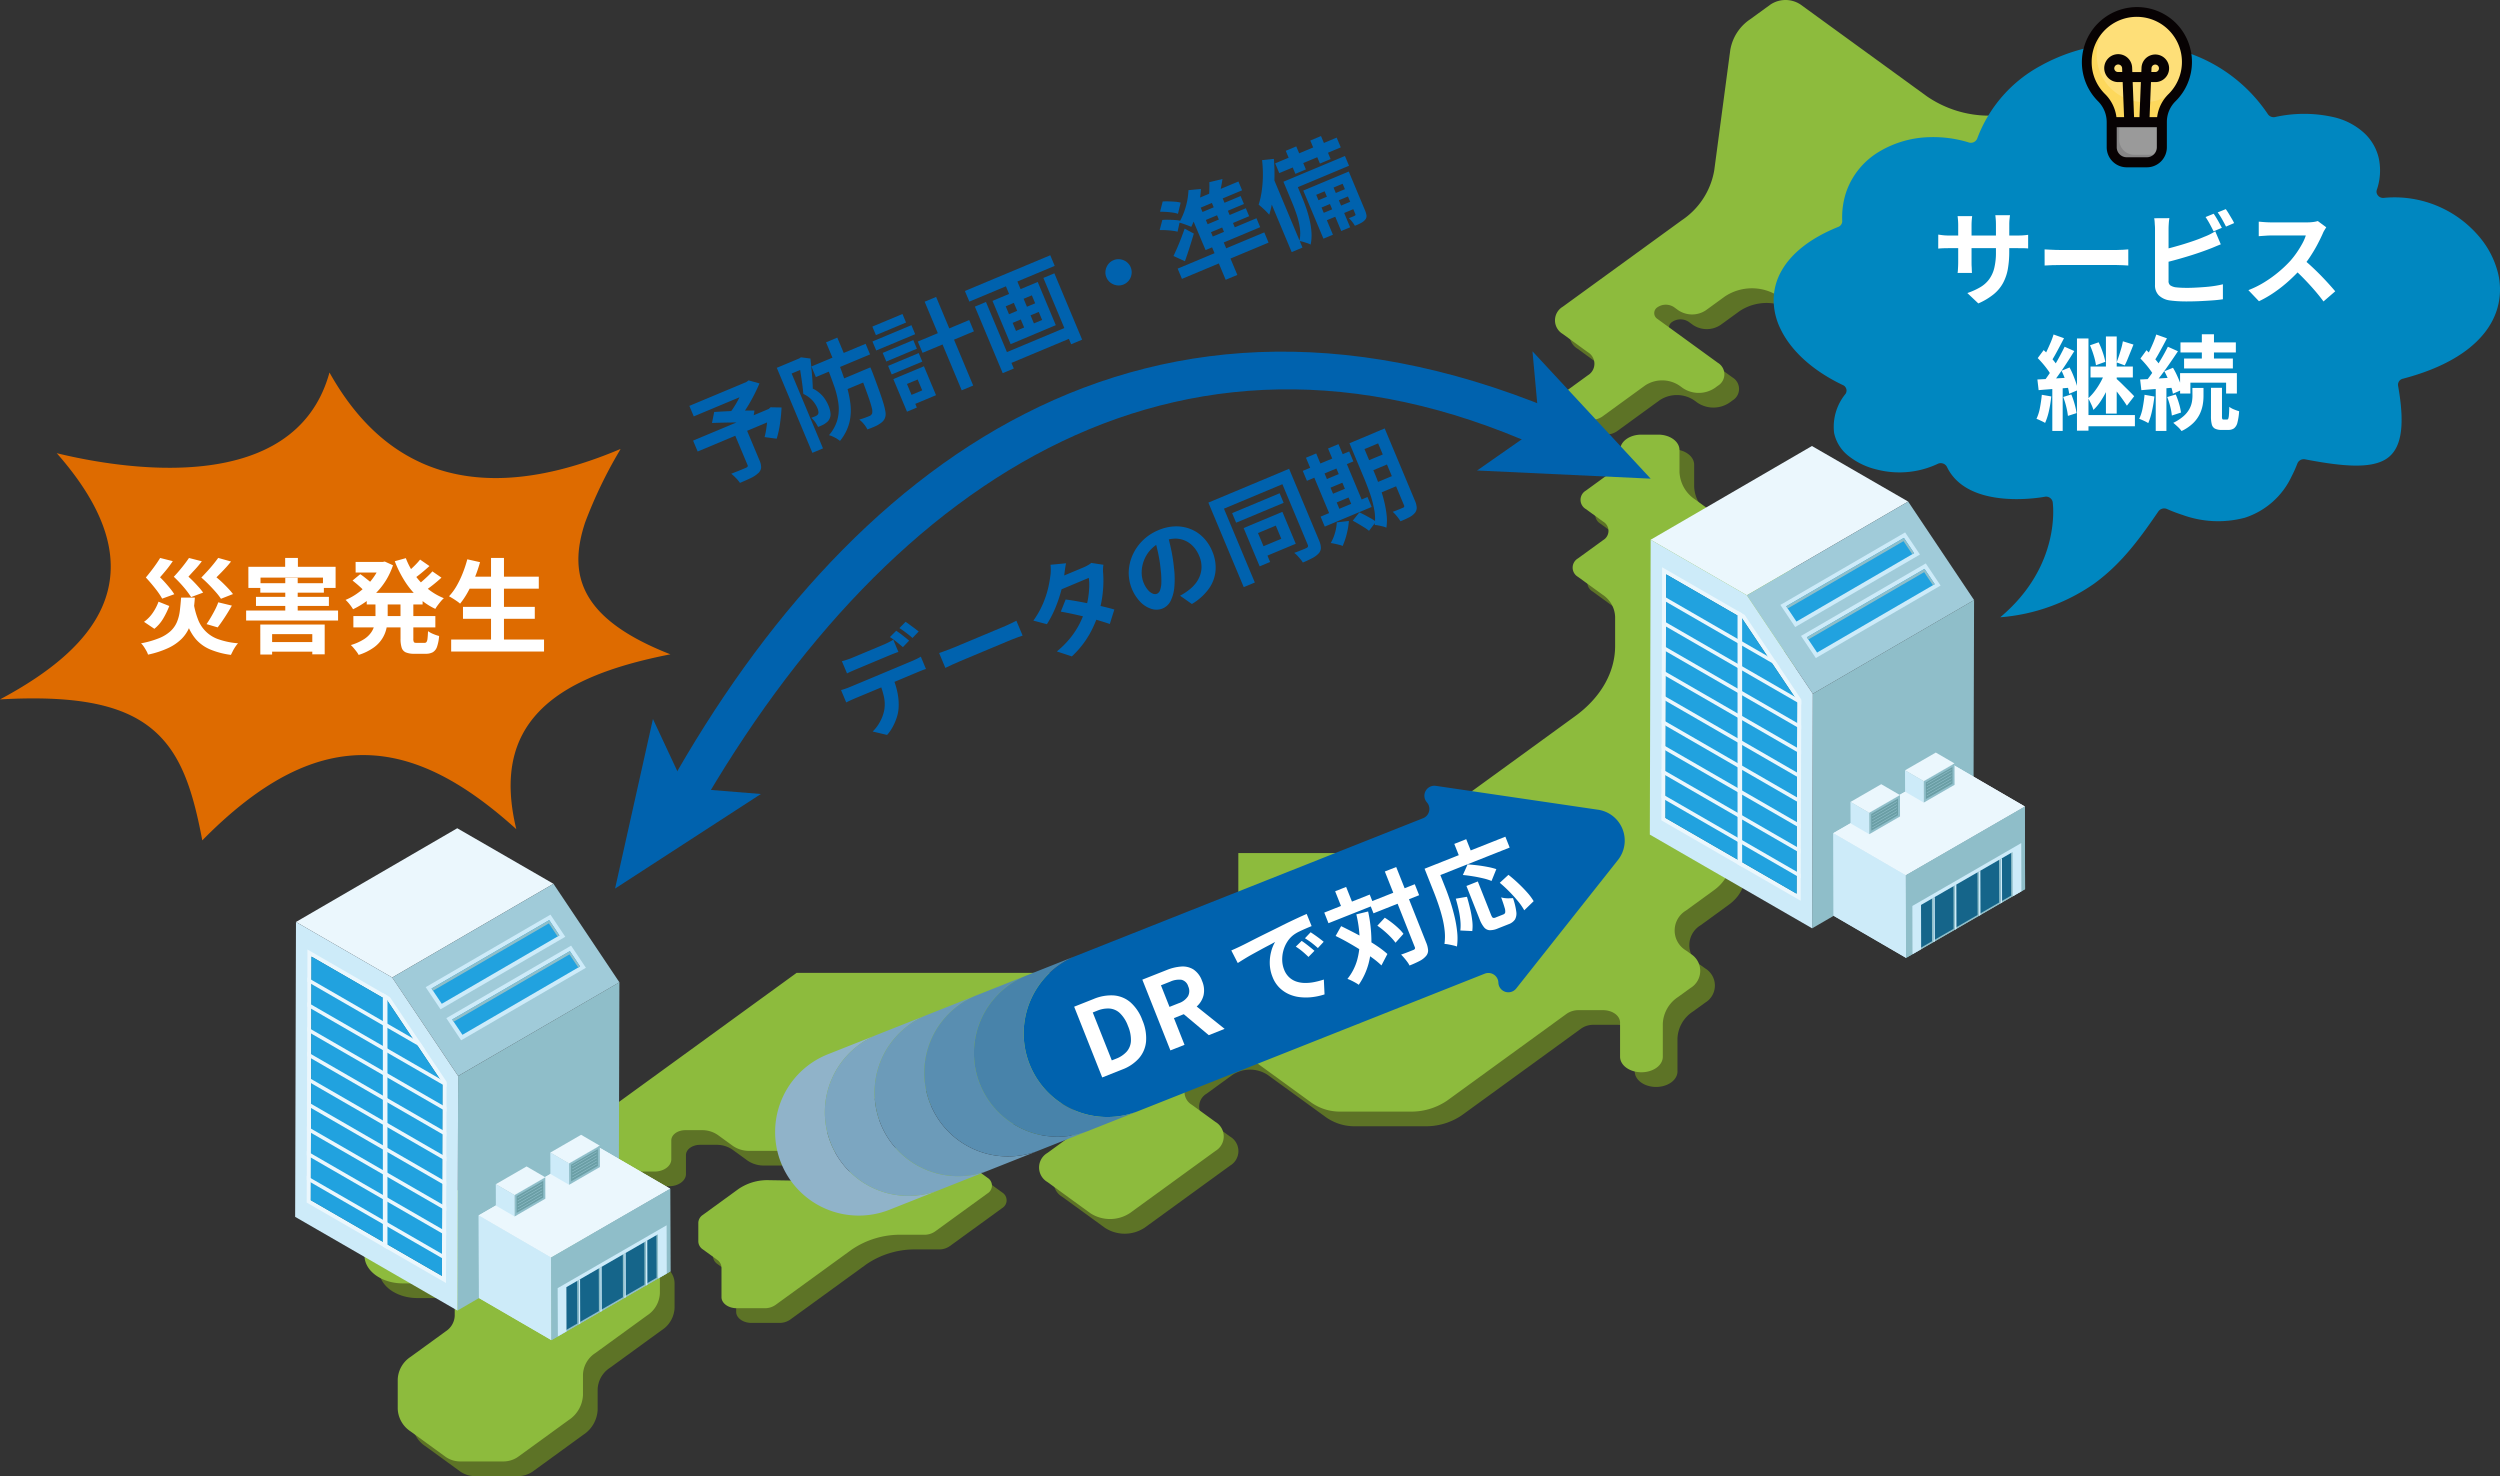 <svg xmlns="http://www.w3.org/2000/svg" xmlns:xlink="http://www.w3.org/1999/xlink" width="335" height="197.8" viewBox="0 0 335 197.8"><rect x="0" y="0" width="335" height="197.8" fill="#333333" stroke="none"/><defs><clipPath id="a"><rect width="335" height="197.8" fill="none"/></clipPath><clipPath id="b"><path d="M58.812,134.563l1.372,2.047,15.765-9.161L74.578,125.4Z" transform="translate(-58.812 -125.401)" fill="none"/></clipPath><linearGradient id="c" x1="-3.374" y1="6.647" x2="-3.317" y2="6.647" gradientUnits="objectBoundingBox"><stop offset="0" stop-color="#006cb1"/><stop offset="0.995" stop-color="#21a2df"/><stop offset="1" stop-color="#21a2df"/></linearGradient><clipPath id="e"><path d="M61.626,138.787,63,140.835l15.764-9.162-1.371-2.047Z" transform="translate(-61.626 -129.626)" fill="none"/></clipPath><linearGradient id="f" x1="-3.536" y1="6.276" x2="-3.479" y2="6.276" xlink:href="#c"/><clipPath id="h"><path d="M42.359,163.014l17.567,10.143L60,147.3l-7.418-11.079-10.131-5.849Z" transform="translate(-42.359 -130.373)" fill="none"/></clipPath><linearGradient id="i" x1="-0.676" y1="3.179" x2="-0.653" y2="3.179" xlink:href="#c"/><clipPath id="k"><path d="M77.045,175.156l.017,5.933L89.335,174l-.017-5.933Z" transform="translate(-77.045 -168.07)" fill="none"/></clipPath><linearGradient id="l" x1="-6.164" y1="2.5" x2="-6.084" y2="2.5" gradientUnits="objectBoundingBox"><stop offset="0" stop-color="#003e64"/><stop offset="0.995" stop-color="#15658a"/><stop offset="1" stop-color="#15658a"/></linearGradient><clipPath id="m"><path d="M243.435,82.469l1.372,2.048,15.764-9.162L259.2,73.307Z" transform="translate(-243.435 -73.307)" fill="none"/></clipPath><linearGradient id="n" x1="-13.968" y1="11.215" x2="-13.911" y2="11.215" xlink:href="#c"/><clipPath id="p"><path d="M246.248,86.694l1.371,2.048,15.765-9.162-1.371-2.048Z" transform="translate(-246.248 -77.532)" fill="none"/></clipPath><linearGradient id="q" x1="-14.129" y1="10.845" x2="-14.072" y2="10.845" xlink:href="#c"/><clipPath id="s"><path d="M226.981,110.921l17.568,10.143.073-25.856-7.417-11.079-10.132-5.85Z" transform="translate(-226.981 -78.279)" fill="none"/></clipPath><linearGradient id="t" x1="-4.904" y1="6.025" x2="-4.881" y2="6.025" xlink:href="#c"/><clipPath id="v"><path d="M261.667,123.062l.017,5.933,12.274-7.086-.017-5.932Z" transform="translate(-261.667 -115.977)" fill="none"/></clipPath><linearGradient id="w" x1="-20.933" y1="6.435" x2="-20.853" y2="6.435" xlink:href="#l"/></defs><g transform="translate(-3095 -901)"><g transform="translate(3095 901)"><g clip-path="url(#a)"><path d="M296.939,25.562,293.3,22.92a1.853,1.853,0,0,1,0-3.191l2.232-1.622a1.808,1.808,0,0,0,0-3.112l-1.479-1.075a3.882,3.882,0,0,0-4.284,0l-2.9,2.107a8.4,8.4,0,0,1-4.881,1.469h-9.647a14.743,14.743,0,0,1-8.572-2.58L246.826,2.606a3.644,3.644,0,0,0-4.025,0l-2.717,1.973a6.2,6.2,0,0,0-2.672,4.115l-2.149,16.128a10.083,10.083,0,0,1-4.347,6.691L214.965,43.1a2.122,2.122,0,0,0,0,3.653L218.33,49.2a1.8,1.8,0,0,1,0,3.088l-2.864,2.081a1.187,1.187,0,0,0,0,2.043l1.961,1.425a2.547,2.547,0,0,0,2.812,0l5.745-4.175a4.166,4.166,0,0,1,4.6,0l.477.347a3.847,3.847,0,0,0,4.248,0l.43-.313a1.792,1.792,0,0,0,0-3.085l-8.062-5.857a.926.926,0,0,1,0-1.595,1.987,1.987,0,0,1,2.195,0l.584.424a3.329,3.329,0,0,0,3.677,0l2.567-1.865a6.546,6.546,0,0,1,7.225,0l12.665,9.2a3.717,3.717,0,0,0,4.1,0l1.973-1.435a2.7,2.7,0,0,0,1.227-2.151V44.06a5.745,5.745,0,0,1,2.609-4.578l6.362-4.622a11.892,11.892,0,0,1,6.914-2.081h11.249a7.772,7.772,0,0,0,4.517-1.359l1.4-1.018a2.813,2.813,0,0,0,0-4.84" transform="translate(-3.587 -0.034)" fill="#5d7326"/><path d="M245.538,80.873,230.485,69.937a4.658,4.658,0,0,1-2.115-3.71V63.3c0-1.141-1.273-2.065-2.844-2.065h-2.269c-1.57,0-2.842.924-2.842,2.065V64a3,3,0,0,1-1.363,2.388l-3.241,2.356a1.428,1.428,0,0,0,0,2.457l2.344,1.7a1.428,1.428,0,0,1,0,2.457l-3.4,2.468a1.428,1.428,0,0,0,0,2.458l3.31,2.4a3.7,3.7,0,0,1,1.68,2.946v3.933c0,3.527-1.928,6.909-5.362,9.4L189.155,117.3h-19.9v7.731l-12.027,8.738V138.9H144.816v-5.547H110.071l-29.4,21.359v3.633c0,.9,1.01,1.638,2.255,1.638h8.091c1.244,0,2.255-.734,2.255-1.638v-2.538c0-.758.846-1.373,1.89-1.373h2.2a3.69,3.69,0,0,1,2.142.644l2.008,1.459a3.828,3.828,0,0,0,2.228.671h5.789a3.831,3.831,0,0,0,2.229-.671l8.3-6.03a7.682,7.682,0,0,1,4.465-1.343h7.8c1.414,0,2.562.833,2.562,1.861V152c0,.889.991,1.61,2.214,1.61h2.212a2.693,2.693,0,0,0,1.567-.472l2.573-1.869a2.81,2.81,0,0,1,3.1,0l1.288.937a1.309,1.309,0,0,1,0,2.253l-4.179,3.036a2.255,2.255,0,0,0,0,3.881l5.733,4.164a4.836,4.836,0,0,0,5.34,0l11.46-8.325a2.255,2.255,0,0,0,0-3.881l-3.167-2.3a2,2,0,0,1,0-3.446l3.465-2.517a4.3,4.3,0,0,1,4.743,0l7.859,5.709a6.667,6.667,0,0,0,3.879,1.167h9.336a8.516,8.516,0,0,0,4.952-1.491l15.989-11.616a2.782,2.782,0,0,1,1.615-.486h3.259c1.261,0,2.285.742,2.285,1.66v4.582c0,1.148,1.282,2.081,2.864,2.081s2.863-.932,2.863-2.081v-4.414a4.511,4.511,0,0,1,2.049-3.594l1.655-1.2a2.675,2.675,0,0,0,0-4.6l-.587-.426a3.116,3.116,0,0,1,0-5.363L233,122.273c2.856-2.075,2.856-5.439,0-7.514l-4.09-2.972a2.817,2.817,0,0,1,0-4.849l8.307-6.035a5.887,5.887,0,0,0,2.673-4.69V93.675a3.534,3.534,0,0,1,1.6-2.816l4.045-2.939c2.678-1.946,2.678-5.1,0-7.047" transform="translate(-1.353 -1.027)" fill="#5d7326"/><path d="M86.714,171.422H82.8c-1.446,0-2.618-.851-2.618-1.9v-2.49c0-1.557-1.738-2.82-3.882-2.82H56.808c-2.835,0-5.132,1.67-5.132,3.729v5.023c0,2.06,2.3,3.729,5.132,3.729H60.16c1.992,0,3.606,1.174,3.606,2.621v1.717a2.6,2.6,0,0,1-1.178,2.067l-4.736,3.44a3.79,3.79,0,0,0-1.723,3.02v3.951a3.793,3.793,0,0,0,1.723,3.021l4.706,3.418a3.455,3.455,0,0,0,2.01.606h5.658a3.455,3.455,0,0,0,2.01-.606l6.8-4.94a4.22,4.22,0,0,0,1.915-3.36v-2.733a3.6,3.6,0,0,1,1.635-2.87l6.98-5.07a3.727,3.727,0,0,0,1.692-2.969v-3.282c0-1.824-2.034-3.3-4.544-3.3" transform="translate(-0.866 -2.753)" fill="#5d7326"/><path d="M135.916,162.44l-4.194-3.047a5.523,5.523,0,0,0-3.21-.967h-4.83a5.525,5.525,0,0,0-3.21.967l-3.049,2.215a7.288,7.288,0,0,1-4.349,1.266l-6.436-.108a6.861,6.861,0,0,0-4.1,1.193l-4.768,3.465a1.315,1.315,0,0,0-.6,1.049v2.515a1.317,1.317,0,0,0,.6,1.049l1.906,1.384a1.317,1.317,0,0,1,.6,1.05v3.969c0,.819.915,1.484,2.043,1.484h3.745a2.483,2.483,0,0,0,1.444-.435l10.189-7.4a11.492,11.492,0,0,1,6.68-2.01h3.068a2.481,2.481,0,0,0,1.444-.435l7.026-5.1a1.219,1.219,0,0,0,0-2.1" transform="translate(-1.629 -2.656)" fill="#5d7326"/><path d="M294.939,23.562,291.3,20.92a1.853,1.853,0,0,1,0-3.191l2.232-1.622a1.808,1.808,0,0,0,0-3.112l-1.479-1.075a3.882,3.882,0,0,0-4.284,0l-2.9,2.107a8.4,8.4,0,0,1-4.881,1.469h-9.647a14.743,14.743,0,0,1-8.572-2.58L244.826.606a3.644,3.644,0,0,0-4.025,0l-2.717,1.973a6.2,6.2,0,0,0-2.672,4.115l-2.149,16.128a10.083,10.083,0,0,1-4.347,6.691L212.965,41.1a2.122,2.122,0,0,0,0,3.653L216.33,47.2a1.8,1.8,0,0,1,0,3.088l-2.864,2.081a1.187,1.187,0,0,0,0,2.043l1.961,1.425a2.547,2.547,0,0,0,2.812,0l5.745-4.175a4.166,4.166,0,0,1,4.6,0l.477.347a3.847,3.847,0,0,0,4.248,0l.43-.313a1.792,1.792,0,0,0,0-3.085l-8.062-5.857a.926.926,0,0,1,0-1.595,1.987,1.987,0,0,1,2.195,0l.584.424a3.329,3.329,0,0,0,3.677,0l2.567-1.865a6.546,6.546,0,0,1,7.225,0l12.665,9.2a3.717,3.717,0,0,0,4.1,0l1.973-1.435a2.7,2.7,0,0,0,1.227-2.151V42.06a5.745,5.745,0,0,1,2.609-4.578l6.362-4.622a11.892,11.892,0,0,1,6.914-2.081h11.249a7.772,7.772,0,0,0,4.517-1.359l1.4-1.018a2.813,2.813,0,0,0,0-4.84" transform="translate(-3.554 0)" fill="#8dbb3d"/><path d="M243.538,78.873,228.485,67.937a4.658,4.658,0,0,1-2.115-3.71V61.3c0-1.141-1.273-2.065-2.844-2.065h-2.269c-1.57,0-2.842.924-2.842,2.065V62a3,3,0,0,1-1.363,2.388l-3.241,2.356a1.428,1.428,0,0,0,0,2.457l2.344,1.7a1.428,1.428,0,0,1,0,2.457l-3.4,2.468a1.428,1.428,0,0,0,0,2.458l3.31,2.4a3.7,3.7,0,0,1,1.68,2.946v3.933c0,3.527-1.928,6.909-5.362,9.4L187.155,115.3h-19.9v7.731l-12.027,8.738V136.9H142.816v-5.547H108.071l-29.4,21.359v3.633c0,.9,1.01,1.638,2.255,1.638h8.091c1.244,0,2.255-.733,2.255-1.638v-2.538c0-.758.846-1.373,1.89-1.373h2.2a3.69,3.69,0,0,1,2.142.644l2.008,1.459a3.828,3.828,0,0,0,2.228.671h5.789a3.831,3.831,0,0,0,2.229-.671l8.3-6.03a7.682,7.682,0,0,1,4.465-1.343h7.8c1.414,0,2.562.833,2.562,1.861V150c0,.889.991,1.61,2.214,1.61h2.212a2.693,2.693,0,0,0,1.567-.472l2.573-1.869a2.81,2.81,0,0,1,3.1,0l1.288.937a1.309,1.309,0,0,1,0,2.253l-4.179,3.036a2.255,2.255,0,0,0,0,3.881l5.733,4.164a4.836,4.836,0,0,0,5.34,0l11.46-8.325a2.255,2.255,0,0,0,0-3.881l-3.167-2.3a2,2,0,0,1,0-3.446l3.465-2.517a4.3,4.3,0,0,1,4.743,0l7.859,5.709a6.667,6.667,0,0,0,3.879,1.167h9.336a8.516,8.516,0,0,0,4.952-1.491l15.989-11.616a2.782,2.782,0,0,1,1.615-.486h3.259c1.261,0,2.285.742,2.285,1.66v4.582c0,1.148,1.282,2.081,2.864,2.081s2.863-.932,2.863-2.081v-4.414a4.511,4.511,0,0,1,2.049-3.594l1.655-1.2a2.675,2.675,0,0,0,0-4.6l-.587-.426a3.116,3.116,0,0,1,0-5.363L231,120.273c2.856-2.075,2.856-5.439,0-7.514l-4.09-2.972a2.817,2.817,0,0,1,0-4.849l8.307-6.035a5.887,5.887,0,0,0,2.673-4.69V91.675a3.534,3.534,0,0,1,1.6-2.816l4.045-2.939c2.678-1.946,2.678-5.1,0-7.047" transform="translate(-1.319 -0.993)" fill="#8dbb3d"/><path d="M84.714,169.422H80.8c-1.446,0-2.618-.851-2.618-1.9v-2.49c0-1.557-1.738-2.82-3.882-2.82H54.808c-2.835,0-5.132,1.67-5.132,3.729v5.023c0,2.06,2.3,3.729,5.132,3.729H58.16c1.992,0,3.606,1.174,3.606,2.621v1.717a2.6,2.6,0,0,1-1.178,2.067l-4.736,3.44a3.79,3.79,0,0,0-1.723,3.02v3.951a3.793,3.793,0,0,0,1.723,3.021l4.706,3.418a3.455,3.455,0,0,0,2.01.606h5.658a3.455,3.455,0,0,0,2.01-.606l6.8-4.94a4.22,4.22,0,0,0,1.915-3.36v-2.733a3.6,3.6,0,0,1,1.635-2.87l6.98-5.07a3.727,3.727,0,0,0,1.692-2.969v-3.282c0-1.824-2.034-3.3-4.545-3.3" transform="translate(-0.833 -2.72)" fill="#8dbb3d"/><path d="M133.916,160.44l-4.194-3.047a5.522,5.522,0,0,0-3.21-.967h-4.83a5.525,5.525,0,0,0-3.21.967l-3.049,2.215a7.288,7.288,0,0,1-4.349,1.266l-6.436-.108a6.861,6.861,0,0,0-4.1,1.193l-4.768,3.465a1.315,1.315,0,0,0-.6,1.049v2.515a1.317,1.317,0,0,0,.6,1.049l1.906,1.384a1.317,1.317,0,0,1,.6,1.05v3.969c0,.819.915,1.484,2.043,1.484h3.745a2.483,2.483,0,0,0,1.444-.435l10.189-7.4a11.492,11.492,0,0,1,6.68-2.01h3.068a2.481,2.481,0,0,0,1.444-.435l7.026-5.1a1.219,1.219,0,0,0,0-2.1" transform="translate(-1.596 -2.623)" fill="#8dbb3d"/><path d="M40.337,125.436l21.61-12.559,12.894,7.445L53.231,132.88Z" transform="translate(-0.676 -1.893)" fill="#ebf7fd"/><path d="M62.434,146.428l21.61-12.559L83.955,165.3l-21.61,12.559Z" transform="translate(-1.045 -2.245)" fill="#8fbec9"/><path d="M53.451,133.007l21.61-12.559,8.834,13.2L62.286,146.2Z" transform="translate(-0.896 -2.02)" fill="#a0cbd9"/><path d="M76.719,127.617l-1.985-2.965-16.719,9.716L60,137.334Z" transform="translate(-0.973 -2.09)" fill="#cdebf9"/></g></g><g transform="translate(3152.826 1024.298)"><g clip-path="url(#b)"><rect width="17.137" height="11.209" fill="url(#c)"/></g></g><g transform="translate(3095 901)"><g clip-path="url(#a)"><path d="M74.532,125.837l1.174,1.753.243-.142L74.578,125.4l-15.765,9.161.2.295Z" transform="translate(-0.986 -2.103)" fill="#8fbec9"/><path d="M79.532,131.842l-1.985-2.965-16.719,9.716,1.985,2.965Z" transform="translate(-1.02 -2.161)" fill="#cdebf9"/></g></g><g transform="translate(3155.593 1028.453)"><g clip-path="url(#e)"><rect width="17.135" height="11.209" fill="url(#f)"/></g></g><g transform="translate(3095 901)"><g clip-path="url(#a)"><path d="M77.344,130.062l1.174,1.753.243-.142-1.371-2.048-15.765,9.162.2.295Z" transform="translate(-1.033 -2.174)" fill="#8fbec9"/><path d="M53.229,133.095l8.834,13.2-.089,31.431L40.223,165.164l.112-39.513Z" transform="translate(-0.674 -2.107)" fill="#cdebf9"/><path d="M60.541,147.118l-.077,26.976-7.844-4.53L52,169.209,41.8,163.315l.1-33.911L52,135.243l.616.355.339.2Z" transform="translate(-0.701 -2.17)" fill="#ebf7fd"/><path d="M42.359,163.014l.092-32.641,10.132,5.849L60,147.3l-.074,25.856Z" transform="translate(-0.71 -2.186)" fill="#0f7793"/></g></g><g transform="translate(3136.649 1029.187)"><g clip-path="url(#h)"><rect width="42.93" height="17.997" transform="translate(-0.356 42.781) rotate(-89.523)" fill="url(#i)"/></g></g><g transform="translate(3095 901)"><g clip-path="url(#a)"><path d="M60.475,171.029l0,.561L41.806,160.814l0-.561Z" transform="translate(-0.701 -2.687)" fill="#ebf7fd"/><path d="M60.484,167.648v.564L41.816,157.433v-.561Z" transform="translate(-0.701 -2.63)" fill="#ebf7fd"/><path d="M60.5,164.27l0,.561L41.825,154.055l0-.561Z" transform="translate(-0.701 -2.574)" fill="#ebf7fd"/><path d="M60.5,160.889l0,.564L41.834,150.674l0-.561Z" transform="translate(-0.701 -2.517)" fill="#ebf7fd"/><path d="M60.515,157.511l0,.561L41.845,147.293v-.561Z" transform="translate(-0.702 -2.46)" fill="#ebf7fd"/><path d="M60.523,154.13l0,.564L41.853,143.915l0-.561Z" transform="translate(-0.702 -2.404)" fill="#ebf7fd"/><path d="M60.531,150.752v.559L41.865,140.534v-.561Z" transform="translate(-0.702 -2.347)" fill="#ebf7fd"/><path d="M60.543,147.371l0,.561L41.873,137.156l0-.561Z" transform="translate(-0.702 -2.29)" fill="#ebf7fd"/><path d="M57.67,142.889l-15.787-9.114v-.561l15.172,8.761Z" transform="translate(-0.702 -2.234)" fill="#ebf7fd"/><path d="M52.795,135.7v33.966l-.616-.355V135.343Z" transform="translate(-0.875 -2.269)" fill="#ebf7fd"/><path d="M74.979,182.351l-9.705-5.64-.031-11.075,9.705,5.641Z" transform="translate(-1.094 -2.777)" fill="#cdebf9"/><path d="M74.948,171.12l-9.705-5.64,15.949-9.208,9.705,5.64Z" transform="translate(-1.094 -2.62)" fill="#ebf7fd"/><path d="M91.062,162.008l.031,11.074L75.144,182.29l-.031-11.074Z" transform="translate(-1.259 -2.717)" fill="#8fbec9"/><path d="M74.979,182.351l-9.705-5.64-.031-11.075,9.705,5.641Z" transform="translate(-1.094 -2.777)" fill="#cdebf9"/><path d="M74.948,171.12l-9.705-5.64,15.949-9.208,9.705,5.64Z" transform="translate(-1.094 -2.62)" fill="#ebf7fd"/><path d="M91.062,162.008l.031,11.074L75.144,182.29l-.031-11.074Z" transform="translate(-1.259 -2.717)" fill="#8fbec9"/><path d="M77.521,161.4l-2.509-1.458L75,157.078l2.51,1.459Z" transform="translate(-1.258 -2.634)" fill="#cdebf9"/><path d="M77.513,158.5,75,157.038l4.124-2.381,2.509,1.459Z" transform="translate(-1.258 -2.593)" fill="#ebf7fd"/><path d="M81.679,156.141,81.687,159l-4.124,2.381-.008-2.864Z" transform="translate(-1.3 -2.618)" fill="#8fbec9"/><path d="M77.836,158.688l3.574-2.064.006,2.229-3.574,2.064Z" transform="translate(-1.305 -2.626)" fill="#6a9ea5"/><path d="M70.087,165.711l-2.509-1.458-.009-2.864,2.51,1.459Z" transform="translate(-1.133 -2.706)" fill="#cdebf9"/><path d="M70.079,162.807l-2.509-1.458,4.124-2.381,2.509,1.459Z" transform="translate(-1.133 -2.666)" fill="#ebf7fd"/><path d="M74.245,160.451l.008,2.863L70.13,165.7l-.008-2.864Z" transform="translate(-1.176 -2.69)" fill="#8fbec9"/><path d="M70.4,163l3.574-2.063.006,2.228-3.573,2.064Z" transform="translate(-1.18 -2.699)" fill="#6a9ea5"/><path d="M81.281,157.009l-3.306,1.908v-.093l3.306-1.907Z" transform="translate(-1.307 -2.631)" fill="#8fbec9"/><path d="M81.281,157.424l-3.306,1.908v-.093l3.306-1.907Z" transform="translate(-1.307 -2.638)" fill="#8fbec9"/><path d="M81.281,157.839l-3.306,1.908v-.093l3.306-1.908Z" transform="translate(-1.307 -2.645)" fill="#8fbec9"/><path d="M81.281,158.255l-3.306,1.908v-.093l3.306-1.907Z" transform="translate(-1.307 -2.652)" fill="#8fbec9"/><path d="M81.281,158.67l-3.306,1.908v-.093l3.306-1.908Z" transform="translate(-1.307 -2.659)" fill="#8fbec9"/><path d="M73.847,161.363l-3.306,1.908v-.093l3.306-1.908Z" transform="translate(-1.183 -2.704)" fill="#8fbec9"/><path d="M73.847,161.778l-3.306,1.908v-.093l3.306-1.908Z" transform="translate(-1.183 -2.711)" fill="#8fbec9"/><path d="M73.847,162.193,70.542,164.1v-.093l3.306-1.908Z" transform="translate(-1.183 -2.718)" fill="#8fbec9"/><path d="M73.847,162.608l-3.306,1.908v-.093l3.306-1.908Z" transform="translate(-1.183 -2.725)" fill="#8fbec9"/><path d="M73.847,163.023l-3.306,1.908v-.093l3.306-1.908Z" transform="translate(-1.183 -2.732)" fill="#8fbec9"/></g></g><g transform="translate(3170.753 1066.252)"><g clip-path="url(#k)"><rect width="12.29" height="13.019" fill="url(#l)"/></g></g><g transform="translate(3095 901)"><path d="M81.814,178.695l-.194-.113L81.6,172.65l.195.113Z" transform="translate(-1.368 -2.895)" fill="#8fbec9"/><path d="M81.8,172.76l-.194-.113.193-.111.195.112Z" transform="translate(-1.368 -2.893)" fill="#85a9b4"/><path d="M81.994,172.651l.017,5.932-.194.112-.017-5.932Z" transform="translate(-1.372 -2.895)" fill="#cdebf9"/><path d="M85.091,176.8l-.194-.113-.018-5.932.195.113Z" transform="translate(-1.423 -2.863)" fill="#8fbec9"/><path d="M85.074,170.869l-.194-.113.192-.11.194.112Z" transform="translate(-1.423 -2.861)" fill="#85a9b4"/><path d="M85.269,170.76l.017,5.932-.192.111-.017-5.932Z" transform="translate(-1.427 -2.863)" fill="#cdebf9"/><path d="M88.031,175.106l-.194-.113-.018-5.932.195.113Z" transform="translate(-1.473 -2.835)" fill="#8fbec9"/><path d="M88.014,169.171l-.194-.113.193-.111.195.112Z" transform="translate(-1.473 -2.833)" fill="#85a9b4"/><path d="M88.211,169.062l.017,5.932-.194.112-.017-5.932Z" transform="translate(-1.476 -2.835)" fill="#cdebf9"/><path d="M78.874,180.392l-.194-.113-.018-5.932.195.113Z" transform="translate(-1.319 -2.923)" fill="#8fbec9"/><path d="M78.857,174.458l-.194-.113.192-.11.194.112Z" transform="translate(-1.319 -2.922)" fill="#85a9b4"/><path d="M79.052,174.349l.017,5.932-.192.111-.017-5.932Z" transform="translate(-1.322 -2.923)" fill="#cdebf9"/><path d="M89.681,174.142l-.194-.113L89.47,168.1l.195.113Z" transform="translate(-1.5 -2.819)" fill="#8fbec9"/><path d="M90.6,166.989l.019,6.466-1.159.669-.017-5.932-12.274,7.086.017,5.932-1.158.67L76,175.413Z" transform="translate(-1.274 -2.8)" fill="#cdebf9"/><path d="M224.96,73.343l21.61-12.559,12.894,7.445-21.61,12.558Z" transform="translate(-3.772 -1.019)" fill="#ebf7fd"/><path d="M247.057,94.335l21.61-12.559-.089,31.431-21.61,12.559Z" transform="translate(-4.141 -1.371)" fill="#8fbec9"/><path d="M238.074,80.914l21.61-12.559,8.834,13.2L246.908,94.11Z" transform="translate(-3.992 -1.146)" fill="#a0cbd9"/><path d="M261.342,75.524l-1.985-2.965-16.719,9.716,1.985,2.965Z" transform="translate(-4.069 -1.217)" fill="#cdebf9"/></g><g transform="translate(3334.353 973.078)"><g clip-path="url(#m)"><rect width="17.136" height="11.21" transform="translate(0 0)" fill="url(#n)"/></g></g><g transform="translate(3095 901)"><g clip-path="url(#a)"><path d="M259.154,73.743l1.174,1.753.243-.142L259.2,73.308l-15.765,9.161.2.295Z" transform="translate(-4.082 -1.229)" fill="#8fbec9"/><path d="M264.155,79.749l-1.985-2.965L245.451,86.5l1.985,2.965Z" transform="translate(-4.116 -1.287)" fill="#cdebf9"/></g></g><g transform="translate(3337.119 977.232)"><g clip-path="url(#p)"><rect width="17.136" height="11.21" transform="translate(0 0)" fill="url(#q)"/></g></g><g transform="translate(3095 901)"><g clip-path="url(#a)"><path d="M261.967,77.968l1.174,1.753.243-.142-1.371-2.047-15.765,9.161.2.295Z" transform="translate(-4.129 -1.3)" fill="#8fbec9"/><path d="M237.852,81l8.834,13.2-.089,31.431L224.846,113.07l.112-39.513Z" transform="translate(-3.77 -1.233)" fill="#cdebf9"/><path d="M245.164,95.025,245.087,122l-7.844-4.53-.616-.356-10.207-5.894.1-33.911,10.111,5.838.616.355.339.2Z" transform="translate(-3.797 -1.296)" fill="#ebf7fd"/><path d="M226.981,110.921l.092-32.641,10.132,5.849,7.417,11.079-.074,25.856Z" transform="translate(-3.806 -1.313)" fill="#0f7793"/></g></g><g transform="translate(3318.175 977.966)"><g clip-path="url(#s)"><rect width="42.931" height="17.997" transform="matrix(0.008, -1, 1, 0.008, -0.356, 42.782)" fill="url(#t)"/></g></g><g transform="translate(3095 901)"><g clip-path="url(#a)"><path d="M245.1,118.935l0,.561-18.667-10.776,0-.561Z" transform="translate(-3.797 -1.814)" fill="#ebf7fd"/><path d="M245.106,115.555v.564L226.439,105.34v-.561Z" transform="translate(-3.797 -1.757)" fill="#ebf7fd"/><path d="M245.117,112.176l0,.561-18.667-10.776,0-.561Z" transform="translate(-3.797 -1.7)" fill="#ebf7fd"/><path d="M245.126,108.8l0,.564L226.456,98.581l0-.561Z" transform="translate(-3.797 -1.644)" fill="#ebf7fd"/><path d="M245.137,105.417l0,.561L226.467,95.2v-.561Z" transform="translate(-3.797 -1.587)" fill="#ebf7fd"/><path d="M245.145,102.037l0,.564L226.476,91.822l0-.561Z" transform="translate(-3.798 -1.53)" fill="#ebf7fd"/><path d="M245.154,98.658v.559L226.486,88.441v-.561Z" transform="translate(-3.798 -1.474)" fill="#ebf7fd"/><path d="M245.165,95.278l0,.561L226.5,85.063l0-.561Z" transform="translate(-3.798 -1.417)" fill="#ebf7fd"/><path d="M242.293,90.8l-15.787-9.114V81.12l15.172,8.761Z" transform="translate(-3.798 -1.36)" fill="#ebf7fd"/><path d="M237.417,83.6V117.57l-.616-.355V83.249Z" transform="translate(-3.971 -1.396)" fill="#ebf7fd"/><path d="M259.6,130.258l-9.705-5.64-.031-11.075,9.705,5.641Z" transform="translate(-4.19 -1.904)" fill="#cdebf9"/><path d="M259.57,119.026l-9.705-5.64,15.949-9.208,9.705,5.64Z" transform="translate(-4.19 -1.747)" fill="#ebf7fd"/><path d="M275.684,109.915l.031,11.074L259.766,130.2l-.031-11.074Z" transform="translate(-4.355 -1.843)" fill="#8fbec9"/><path d="M259.6,130.258l-9.705-5.64-.031-11.075,9.705,5.641Z" transform="translate(-4.19 -1.904)" fill="#cdebf9"/><path d="M259.57,119.026l-9.705-5.64,15.949-9.208,9.705,5.64Z" transform="translate(-4.19 -1.747)" fill="#ebf7fd"/><path d="M275.684,109.915l.031,11.074L259.766,130.2l-.031-11.074Z" transform="translate(-4.355 -1.843)" fill="#8fbec9"/><path d="M262.143,109.307l-2.509-1.458-.009-2.864,2.51,1.459Z" transform="translate(-4.353 -1.76)" fill="#cdebf9"/><path d="M262.135,106.4l-2.509-1.458,4.124-2.381,2.509,1.459Z" transform="translate(-4.353 -1.72)" fill="#ebf7fd"/><path d="M266.3,104.047l.008,2.863-4.124,2.381-.008-2.864Z" transform="translate(-4.396 -1.745)" fill="#8fbec9"/><path d="M262.459,106.595l3.574-2.064.006,2.229-3.574,2.064Z" transform="translate(-4.401 -1.753)" fill="#6a9ea5"/><path d="M254.709,113.617l-2.509-1.458-.009-2.864,2.51,1.459Z" transform="translate(-4.229 -1.833)" fill="#cdebf9"/><path d="M254.7,110.713l-2.509-1.458,4.124-2.381,2.509,1.459Z" transform="translate(-4.229 -1.792)" fill="#ebf7fd"/><path d="M258.868,108.357l.008,2.863-4.124,2.381-.008-2.864Z" transform="translate(-4.272 -1.817)" fill="#8fbec9"/><path d="M255.025,110.905l3.574-2.063.006,2.228-3.573,2.064Z" transform="translate(-4.276 -1.825)" fill="#6a9ea5"/><path d="M265.9,104.916l-3.306,1.908v-.093l3.306-1.907Z" transform="translate(-4.403 -1.758)" fill="#8fbec9"/><path d="M265.9,105.331l-3.306,1.908v-.093l3.306-1.908Z" transform="translate(-4.403 -1.765)" fill="#8fbec9"/><path d="M265.9,105.746l-3.306,1.908v-.093l3.306-1.908Z" transform="translate(-4.403 -1.772)" fill="#8fbec9"/><path d="M265.9,106.161,262.6,108.07v-.093l3.306-1.907Z" transform="translate(-4.403 -1.779)" fill="#8fbec9"/><path d="M265.9,106.576l-3.306,1.908v-.093l3.306-1.908Z" transform="translate(-4.403 -1.785)" fill="#8fbec9"/><path d="M258.47,109.269l-3.306,1.908v-.093l3.306-1.908Z" transform="translate(-4.279 -1.831)" fill="#8fbec9"/><path d="M258.47,109.684l-3.306,1.908V111.5l3.306-1.908Z" transform="translate(-4.279 -1.838)" fill="#8fbec9"/><path d="M258.47,110.1l-3.306,1.908v-.093l3.306-1.908Z" transform="translate(-4.279 -1.845)" fill="#8fbec9"/><path d="M258.47,110.515l-3.306,1.908v-.093l3.306-1.908Z" transform="translate(-4.279 -1.852)" fill="#8fbec9"/><path d="M258.47,110.93l-3.306,1.908v-.093l3.306-1.908Z" transform="translate(-4.279 -1.858)" fill="#8fbec9"/></g></g><g transform="translate(3352.279 1015.032)"><g clip-path="url(#v)"><rect width="12.29" height="13.018" fill="url(#w)"/></g></g><g transform="translate(3095 901)"><g clip-path="url(#a)"><path d="M266.437,126.6l-.194-.113-.018-5.932.195.113Z" transform="translate(-4.464 -2.021)" fill="#8fbec9"/><path d="M266.42,120.667l-.194-.113.193-.111.195.112Z" transform="translate(-4.464 -2.02)" fill="#85a9b4"/><path d="M266.617,120.557l.017,5.932-.194.112-.017-5.932Z" transform="translate(-4.467 -2.021)" fill="#cdebf9"/><path d="M269.713,124.71l-.194-.113-.018-5.932.195.113Z" transform="translate(-4.519 -1.99)" fill="#8fbec9"/><path d="M269.7,118.775l-.194-.113.191-.11.195.112Z" transform="translate(-4.519 -1.988)" fill="#85a9b4"/><path d="M269.891,118.667l.017,5.932-.192.111-.017-5.932Z" transform="translate(-4.522 -1.99)" fill="#cdebf9"/><path d="M272.653,123.012l-.194-.113-.018-5.932.195.113Z" transform="translate(-4.568 -1.961)" fill="#8fbec9"/><path d="M272.636,117.078l-.194-.113.193-.111.195.112Z" transform="translate(-4.568 -1.959)" fill="#85a9b4"/><path d="M272.833,116.968l.017,5.932-.194.112-.017-5.932Z" transform="translate(-4.572 -1.961)" fill="#cdebf9"/><path d="M263.5,128.3l-.194-.113-.018-5.932.195.113Z" transform="translate(-4.415 -2.05)" fill="#8fbec9"/><path d="M263.48,122.364l-.194-.113.191-.11.195.112Z" transform="translate(-4.415 -2.048)" fill="#85a9b4"/><path d="M263.675,122.256l.017,5.932-.192.111-.017-5.932Z" transform="translate(-4.418 -2.05)" fill="#cdebf9"/><path d="M274.3,122.049l-.194-.113L274.092,116l.195.113Z" transform="translate(-4.596 -1.945)" fill="#8fbec9"/><path d="M275.218,114.9l.019,6.466-1.159.669-.017-5.932-12.274,7.086.017,5.932-1.158.67-.019-6.466Z" transform="translate(-4.37 -1.927)" fill="#cdebf9"/><path d="M56.382,62.834C50.551,60.183,46.749,55.4,44.15,50.768,39.487,67.74,15.889,63.6,7.605,61.578c7.212,8.191,8.528,14.857,6.152,20.447C11.623,87.046,6.492,91.1,0,94.571c10.033-.569,16.088.666,19.993,3.665,4.171,3.2,5.8,8.278,7.113,15.223,8-8.129,15.171-11.647,22.208-11.418,6.635.215,13.058,3.765,19.869,9.918-1.673-6.928-.548-12,3.049-15.761,3.56-3.727,9.533-6.089,17.6-7.669-12.265-4.8-13.707-10.766-11.426-17.668a60.742,60.742,0,0,1,4.613-9.6l.139-.252c-11.892,5.041-20.49,4.687-26.777,1.829" transform="translate(0 -0.851)" fill="#de6b00"/><path d="M24.59,81.353h1.845q-.084,1.171-.242,2.169a7.888,7.888,0,0,1-.516,1.845,4.826,4.826,0,0,1-1.032,1.527,6.364,6.364,0,0,1-1.769,1.212,12.478,12.478,0,0,1-2.718.888,2.515,2.515,0,0,0-.228-.516c-.105-.189-.217-.372-.336-.551a2.506,2.506,0,0,0-.372-.447,12.468,12.468,0,0,0,2.442-.7,5.07,5.07,0,0,0,1.522-.943,3.563,3.563,0,0,0,.846-1.211,5.687,5.687,0,0,0,.386-1.494q.1-.82.172-1.784m-3.028.552,1.444.578a10.787,10.787,0,0,1-.8,1.658,5.094,5.094,0,0,1-1.2,1.4L19.62,84.6a4.77,4.77,0,0,0,1.17-1.2,6.561,6.561,0,0,0,.772-1.494m.219-5.865,1.694.428a13.925,13.925,0,0,1-.841,1.143q-.44.535-.866,1.019.383.372.742.778t.668.792a6.738,6.738,0,0,1,.5.7l-1.625.591a10.188,10.188,0,0,0-.908-1.334q-.593-.758-1.28-1.5.357-.426.722-.9c.243-.316.469-.623.675-.921s.379-.562.515-.792m3.869,0,1.721.44a12.39,12.39,0,0,1-.895,1.082q-.469.5-.9.984.385.344.757.729c.249.258.477.505.688.744a6.552,6.552,0,0,1,.523.661l-1.61.6A11.869,11.869,0,0,0,24.975,80a17.19,17.19,0,0,0-1.363-1.438q.4-.426.778-.874T25.1,76.8c.221-.289.4-.544.552-.765m.619,6.044a10.307,10.307,0,0,0,.591,2.216,4.464,4.464,0,0,0,2.774,2.657,10.307,10.307,0,0,0,2.581.523,3.72,3.72,0,0,0-.351.454,5.443,5.443,0,0,0-.337.571c-.1.2-.188.374-.261.53a10.674,10.674,0,0,1-2.8-.736A5.279,5.279,0,0,1,26.6,86.964a6.224,6.224,0,0,1-1.156-2.01,16.366,16.366,0,0,1-.7-2.76Zm3.289-6.044,1.721.482q-.3.386-.632.75t-.669.71q-.336.344-.654.661.441.358.853.756c.275.267.532.528.771.786a8.055,8.055,0,0,1,.592.7l-1.611.632a7.743,7.743,0,0,0-.661-.86q-.413-.475-.908-.984t-1.061-1q.426-.441.854-.909c.284-.311.548-.619.791-.921s.447-.569.613-.8m.014,5.948,1.818.44q-.456.813-.965,1.59t-.936,1.329L28,84.906q.276-.4.571-.9t.565-1.026a8.093,8.093,0,0,0,.433-.991" transform="translate(-0.322 -1.275)" fill="#fff"/><path d="M33.543,83.088h12.32v1.335H33.543Zm.3-5.863H45.533V80.06H43.84V78.67H35.471v1.39H33.847Zm1.019,4.033h9.772v1.21H34.865Zm.578-1.831h8.521v1.266H35.444Zm0,5.534h8.631v3.992H42.409v-2.7H37.026V88.98H35.444Zm.578,2.354h7.309v1.28H36.022ZM38.774,76.04h1.707v2H38.774Zm.014,2.671h1.666v4.955H38.788Z" transform="translate(-0.562 -1.275)" fill="#fff"/><path d="M51.762,76.578h.3l.289-.056,1.1.5a9.794,9.794,0,0,1-.9,1.955A9.519,9.519,0,0,1,51.308,80.6a10.627,10.627,0,0,1-1.514,1.315,11.779,11.779,0,0,1-1.693,1,5.53,5.53,0,0,0-.461-.661,4.778,4.778,0,0,0-.544-.591,7.847,7.847,0,0,0,1.487-.813,9.729,9.729,0,0,0,1.342-1.121,8.4,8.4,0,0,0,1.1-1.356,6.492,6.492,0,0,0,.736-1.529ZM51.1,81.506H52.74v2.38a7.8,7.8,0,0,1-.138,1.46A4.262,4.262,0,0,1,50.9,88.024a7.154,7.154,0,0,1-2.051,1.012,3.017,3.017,0,0,0-.282-.44q-.186-.248-.392-.489a4.577,4.577,0,0,0-.372-.393,6.887,6.887,0,0,0,1.762-.785,3.4,3.4,0,0,0,.991-.95,3.028,3.028,0,0,0,.44-1.053,5.469,5.469,0,0,0,.11-1.081Zm-3.07-2.437,1.032-.853c.184.12.374.258.571.414s.387.307.571.454a5.64,5.64,0,0,1,.454.4l-1.087.964a5.155,5.155,0,0,0-.42-.426q-.268-.249-.564-.5c-.2-.165-.383-.316-.557-.454m.11,4.764H59.127v1.514H48.142Zm.3-7.254h3.909V78H48.445Zm1.487,4.143H57.42v1.555H49.932Zm5.245-4.654a9.86,9.86,0,0,0,1.177,2.216,9.337,9.337,0,0,0,1.728,1.859,8.318,8.318,0,0,0,2.189,1.293,3.641,3.641,0,0,0-.406.42c-.143.17-.28.345-.413.523a4.77,4.77,0,0,0-.323.489,9.049,9.049,0,0,1-2.306-1.555,10.9,10.9,0,0,1-1.8-2.175,14.963,14.963,0,0,1-1.328-2.657Zm-.716,5.506h1.721v5.259a.985.985,0,0,0,.076.489c.05.068.168.1.351.1h1.06a.324.324,0,0,0,.282-.124,1.062,1.062,0,0,0,.131-.461q.041-.336.069-.984a3.441,3.441,0,0,0,.7.379,5.263,5.263,0,0,0,.785.269,5.8,5.8,0,0,1-.275,1.432,1.352,1.352,0,0,1-.558.736,1.917,1.917,0,0,1-.969.213H56.319a2.827,2.827,0,0,1-1.156-.187,1.025,1.025,0,0,1-.551-.632,3.921,3.921,0,0,1-.151-1.219Zm2.629-5.312,1.253.866q-.55.5-1.136.978t-1.081.812l-.991-.771c.211-.157.436-.342.674-.558s.473-.44.7-.674a7.821,7.821,0,0,0,.578-.654m1.652,1.582,1.211.84q-.552.51-1.191,1.013t-1.177.846l-.991-.756q.344-.248.736-.585t.771-.7q.378-.358.64-.662" transform="translate(-0.79 -1.276)" fill="#fff"/><path d="M63.644,76.22l1.707.385a17.748,17.748,0,0,1-.716,2.092,18.343,18.343,0,0,1-.922,1.92,10.721,10.721,0,0,1-1.033,1.549,4.065,4.065,0,0,0-.433-.337c-.18-.124-.365-.246-.558-.365s-.358-.216-.495-.289A7.27,7.27,0,0,0,62.206,79.8a12.961,12.961,0,0,0,.826-1.721,16.619,16.619,0,0,0,.613-1.858M61.482,86.971H73.926v1.611H61.482Zm1.584-4.378h9.622v1.6H63.066Zm.578-4.046h9.581v1.611H63.644Zm3.18-2.506h1.734V87.754H66.824Z" transform="translate(-1.026 -1.275)" fill="#fff"/><path d="M284.832,78.19a25.346,25.346,0,0,1-12.748,4.623c8.317-6.977,7.031-15.412,7.028-15.439h0a.545.545,0,0,0-.01-.058.9.9,0,0,0-1.061-.649c-.029.006-10.229,1.971-13.1-4.009h0c-.01-.021-.022-.042-.033-.062a.945.945,0,0,0-1.223-.331,12.072,12.072,0,0,1-8.113.757,9.65,9.65,0,0,1-3.843-1.849,5.27,5.27,0,0,1-1.906-3.064,6.943,6.943,0,0,1,1.526-5.224h0c.016-.023.029-.045.043-.068A.8.8,0,0,0,251,51.7c-4.11-1.954-6.98-4.646-8.356-7.52a8.908,8.908,0,0,1-.923-3.958v0a7.958,7.958,0,0,1,1.062-3.845c1.284-2.269,3.764-4.331,7.59-5.871a.826.826,0,0,0,.541-.788,10.644,10.644,0,0,1,.606-4.1,10.167,10.167,0,0,1,4.221-5.122,13.757,13.757,0,0,1,6.857-2.017,16.165,16.165,0,0,1,5.191.683c.025.01.049.018.075.026A.925.925,0,0,0,269,18.663a18.378,18.378,0,0,1,8.528-9.77,23.979,23.979,0,0,1,9.12-2.863,24.6,24.6,0,0,1,9.717.873,21.053,21.053,0,0,1,11.582,8.491.937.937,0,0,0,.962.39,17.929,17.929,0,0,1,8.072.064,9.033,9.033,0,0,1,3.927,2.125,6.632,6.632,0,0,1,1.9,3.328,7.952,7.952,0,0,1-.267,4.253.777.777,0,0,0-.032.324.888.888,0,0,0,.994.735,14.841,14.841,0,0,1,12.661,5.079,12.087,12.087,0,0,1,2.613,4.961,9.149,9.149,0,0,1-.266,5.337c-1.313,3.6-5.128,6.935-12.474,8.858v0a.827.827,0,0,0-.644.928c1.012,5.652.38,8.6-1.649,9.859-2.089,1.291-5.8.975-10.8.016a.917.917,0,0,0-1.035.538,16.8,16.8,0,0,1-.8,1.784,10.484,10.484,0,0,1-6.241,5.5,13.945,13.945,0,0,1-8.313-.358,21.873,21.873,0,0,1-2.082-.789.952.952,0,0,0-1.189.289c-2.316,3.382-4.8,6.884-8.453,9.57" transform="translate(-4.053 -0.099)" fill="#0087c0"/><path d="M264.156,31.929c.092.01.211.026.358.048s.318.041.509.056.4.02.634.02h9.029c.367,0,.666-.008.895-.028s.437-.041.619-.068v1.83a5.907,5.907,0,0,0-.591-.033c-.248,0-.556-.008-.923-.008h-9.029q-.345,0-.627.008c-.189,0-.354.012-.5.02s-.268.019-.379.029Zm4.543-2.477c-.018.129-.036.3-.054.515s-.029.457-.029.724v4.927c0,.2,0,.4.014.585s.017.353.021.5.012.264.021.365h-1.927a3.038,3.038,0,0,0,.041-.365c.01-.143.019-.307.028-.5s.014-.383.014-.585V30.691q0-.3-.021-.619t-.062-.619Zm4.969,4.748a13.233,13.233,0,0,1-.185,2.319,6.279,6.279,0,0,1-.641,1.886,5.1,5.1,0,0,1-1.266,1.521,8.788,8.788,0,0,1-2.051,1.225l-1.473-1.39a9.447,9.447,0,0,0,1.714-.771,3.992,3.992,0,0,0,1.191-1.052,4.264,4.264,0,0,0,.7-1.514,8.764,8.764,0,0,0,.228-2.155V30.608q0-.426-.029-.751c-.018-.215-.036-.391-.054-.529h1.968c-.02.138-.039.314-.063.529a7.308,7.308,0,0,0-.034.751Z" transform="translate(-4.429 -0.492)" fill="#fff"/><path d="M278.647,33.989l.633.034q.385.022.805.034c.279.01.539.014.778.014h7.391c.322,0,.624-.011.909-.033s.518-.039.7-.049V36.15l-.7-.041c-.312-.018-.615-.027-.909-.027h-7.391q-.591,0-1.212.02c-.412.014-.747.03-1,.048Z" transform="translate(-4.672 -0.57)" fill="#fff"/><path d="M295.621,29.711a7.208,7.208,0,0,0-.083.731c-.018.275-.028.509-.028.7V38.1a.713.713,0,0,0,.221.606,1.772,1.772,0,0,0,.673.262c.211.028.454.047.731.062s.564.021.866.021q.538,0,1.191-.035c.437-.022.877-.052,1.322-.088s.864-.088,1.259-.152.734-.132,1.019-.206v2.01q-.646.1-1.5.158t-1.741.1q-.888.034-1.659.033c-.45,0-.875-.013-1.273-.041s-.746-.064-1.04-.109a2.629,2.629,0,0,1-1.39-.681,1.886,1.886,0,0,1-.495-1.384v-7.5c0-.1,0-.239-.014-.413s-.022-.354-.034-.537a3.848,3.848,0,0,0-.063-.483Zm-.908,4.226c.44-.09.908-.2,1.4-.336s1-.278,1.5-.434.984-.315,1.438-.475.86-.32,1.218-.476a7.713,7.713,0,0,0,.736-.316,8.708,8.708,0,0,0,.763-.428l.743,1.749c-.266.1-.544.213-.833.337s-.548.227-.778.31q-.6.233-1.383.5t-1.616.515q-.841.255-1.66.476t-1.521.384Zm6.841-4.817c.119.165.248.363.384.591s.269.459.393.689.231.431.323.606l-1.115.467q-.208-.426-.5-.969a10.367,10.367,0,0,0-.571-.943Zm1.624-.619c.128.174.262.377.4.606s.274.456.406.681a5.737,5.737,0,0,1,.311.584l-1.088.469q-.22-.441-.522-.977a8.618,8.618,0,0,0-.592-.923Z" transform="translate(-4.923 -0.478)" fill="#fff"/><path d="M316.857,30.965q-.083.122-.241.385a2.918,2.918,0,0,0-.241.481c-.193.433-.429.913-.709,1.446s-.6,1.067-.95,1.6a15.868,15.868,0,0,1-1.122,1.507,22.83,22.83,0,0,1-1.7,1.713,18.448,18.448,0,0,1-1.955,1.555,14.968,14.968,0,0,1-2.1,1.219l-1.418-1.487a12.746,12.746,0,0,0,2.161-1.074,16.165,16.165,0,0,0,1.941-1.405,15.828,15.828,0,0,0,1.542-1.473,12.429,12.429,0,0,0,.86-1.114,13.2,13.2,0,0,0,.723-1.178,5.942,5.942,0,0,0,.468-1.08h-4.666c-.193,0-.4.006-.606.021s-.411.027-.6.041-.332.025-.434.033V30.208c.138.009.308.023.509.041s.406.031.613.041.379.014.516.014h4.859a5.859,5.859,0,0,0,.833-.055,3.523,3.523,0,0,0,.585-.124Zm-3.083,4.281q.537.426,1.143.991t1.2,1.169q.591.606,1.094,1.164t.847.97L316.485,40.9q-.51-.7-1.163-1.459t-1.377-1.508q-.723-.748-1.466-1.424Z" transform="translate(-5.138 -0.505)" fill="#fff"/><path d="M278.257,53.665l1.266.22a15.935,15.935,0,0,1-.31,1.941,8.27,8.27,0,0,1-.516,1.611,3.122,3.122,0,0,0-.337-.187l-.434-.206a3.733,3.733,0,0,0-.385-.157,5.92,5.92,0,0,0,.468-1.487q.164-.867.248-1.734m-.592-2.051q.881-.041,2.072-.117t2.43-.145l.028,1.348q-1.142.1-2.292.18t-2.072.165Zm.041-2.863.8-1.074q.357.317.723.709c.243.261.468.521.674.778a4.42,4.42,0,0,1,.475.7l-.867,1.225a4.554,4.554,0,0,0-.448-.743q-.295-.413-.653-.833t-.7-.764m2.12-3.166,1.4.5c-.184.358-.374.722-.572,1.094s-.389.728-.577,1.067-.369.643-.544.909l-1.087-.44q.248-.426.5-.965t.5-1.114a10.528,10.528,0,0,0,.379-1.046m1.487,1.638,1.294.578q-.482.785-1.039,1.638t-1.115,1.631q-.558.779-1.053,1.383l-.936-.509q.372-.468.764-1.053T280,49.666c.252-.427.492-.851.716-1.273s.425-.813.6-1.17m-1.652,5.134h1.39v6.153h-1.39Zm1.239-1.913,1.074-.44a10.191,10.191,0,0,1,.482,1.026c.146.362.277.716.392,1.059a6.2,6.2,0,0,1,.241.944l-1.17.5a5.174,5.174,0,0,0-.2-.943q-.159-.529-.372-1.094t-.447-1.046m.22,3.51,1.087-.344a10.935,10.935,0,0,1,.44,1.287,9.127,9.127,0,0,1,.262,1.218l-1.156.372a9.51,9.51,0,0,0-.227-1.232,10.049,10.049,0,0,0-.406-1.3m1.845-7.846h1.541v12.36h-1.541Zm.922,10.269h6.841v1.5h-6.841Zm2.808-5.658,1.06.467q-.276.786-.674,1.638a13.8,13.8,0,0,1-.881,1.6,6.456,6.456,0,0,1-1.032,1.26,5.007,5.007,0,0,0-.31-.792c-.143-.3-.268-.554-.379-.764a7.175,7.175,0,0,0,.874-.97,9.86,9.86,0,0,0,.785-1.211,8.2,8.2,0,0,0,.557-1.232m-1.982-3.689,1.156-.4a11.565,11.565,0,0,1,.551,1.349,8.777,8.777,0,0,1,.343,1.266l-1.252.454a8.1,8.1,0,0,0-.3-1.3,12,12,0,0,0-.5-1.369m.069,2.849h5.672v1.458h-5.672Zm2.065-4.033h1.445V56.184h-1.445Zm1.308,5.589c.091.074.225.191.4.351s.365.344.571.551.413.41.619.612.387.384.544.545.27.282.344.365l-.977,1.266c-.119-.193-.275-.424-.468-.7s-.4-.553-.619-.847-.437-.569-.647-.826-.39-.472-.537-.647Zm.964-4.942,1.418.44q-.192.5-.4,1c-.138.339-.268.664-.392.97a8.126,8.126,0,0,1-.379.819l-1.087-.4c.1-.257.206-.554.317-.889s.213-.672.31-1.011a8.418,8.418,0,0,0,.213-.936" transform="translate(-4.654 -0.764)" fill="#fff"/><path d="M292.256,53.665l1.321.234a18.157,18.157,0,0,1-.324,1.948,8.865,8.865,0,0,1-.5,1.617,2.973,2.973,0,0,0-.358-.206q-.22-.111-.454-.213c-.156-.069-.289-.121-.4-.157a5.929,5.929,0,0,0,.468-1.488q.165-.867.248-1.734m-.592-2.051q.923-.041,2.175-.117t2.548-.158l.027,1.349q-1.211.1-2.416.186t-2.168.172Zm.041-2.808.812-1.115c.229.221.469.459.717.716s.477.514.687.771a3.352,3.352,0,0,1,.468.716l-.881,1.253a4.608,4.608,0,0,0-.447-.743q-.295-.413-.653-.833c-.239-.279-.474-.535-.7-.764m3.675-1.583,1.349.607q-.51.77-1.1,1.623t-1.184,1.638q-.591.785-1.128,1.377l-.95-.523c.256-.312.525-.663.8-1.053s.556-.8.826-1.225.525-.85.764-1.273.444-.812.619-1.17m-1.555-1.638,1.432.509c-.183.358-.377.723-.578,1.094s-.4.73-.591,1.074-.377.645-.552.9l-1.1-.454q.248-.426.51-.964c.173-.358.341-.73.5-1.115a10.544,10.544,0,0,0,.379-1.046m-.069,6.773h1.432V58.51h-1.432Zm1.157-1.845,1.155-.467a9.785,9.785,0,0,1,.524.99c.165.359.311.7.44,1.039a5.857,5.857,0,0,1,.275.9l-1.252.551a5.147,5.147,0,0,0-.235-.922q-.178-.522-.413-1.067t-.495-1.026m.384,3.455,1.143-.344a10.129,10.129,0,0,1,.447,1.254,7.3,7.3,0,0,1,.255,1.169l-1.225.4a7.723,7.723,0,0,0-.213-1.191,10.266,10.266,0,0,0-.406-1.287m3.372-1.225h1.488v1.115a6.862,6.862,0,0,1-.1,1.136,4.785,4.785,0,0,1-.4,1.246,4.325,4.325,0,0,1-.881,1.219,5.879,5.879,0,0,1-1.562,1.067,3.607,3.607,0,0,0-.509-.572c-.22-.205-.422-.383-.6-.53a6.049,6.049,0,0,0,1.362-.881,3.615,3.615,0,0,0,.785-.95,3.145,3.145,0,0,0,.344-.936,4.781,4.781,0,0,0,.083-.853Zm-1.652-1.982h7.612V53.5h-1.444V52.04H298.4V53.5h-1.378Zm.055-4.115h7.42v1.349h-7.42Zm.482,2.16h6.539v1.335h-6.539Zm2.381-3.249h1.624v3.9h-1.624Zm1.225,7.172h1.473v3.813a.983.983,0,0,0,.041.365c.028.051.087.076.18.076h.467a.171.171,0,0,0,.152-.117,1.732,1.732,0,0,0,.089-.482c.024-.243.038-.613.048-1.108a2.525,2.525,0,0,0,.619.344,6.058,6.058,0,0,0,.7.248,7.75,7.75,0,0,1-.227,1.528,1.379,1.379,0,0,1-.453.764,1.3,1.3,0,0,1-.778.213h-.882a1.9,1.9,0,0,1-.895-.172.88.88,0,0,1-.427-.571,4.242,4.242,0,0,1-.11-1.087Z" transform="translate(-4.888 -0.764)" fill="#fff"/><path d="M297.82,8.333a6.7,6.7,0,0,1-1.987,4.771A4.575,4.575,0,0,0,294.46,16.4h-6.72a4.594,4.594,0,0,0-1.355-3.276A6.719,6.719,0,1,1,297.82,8.333" transform="translate(-4.768 -0.027)" fill="#fdd85c"/><path d="M297.843,8.333a6.683,6.683,0,0,1-.645,2.876,6.385,6.385,0,1,1-8.971-8.937,6.722,6.722,0,0,1,9.616,6.061" transform="translate(-4.791 -0.027)" fill="#fedf78"/><path d="M294.517,16.65c0,3.638.059,3.665-.178,4.19a2.017,2.017,0,0,1-1.838,1.187h-2.688A2.016,2.016,0,0,1,287.8,20.01V16.65Z" transform="translate(-4.826 -0.279)" fill="#878687"/><path d="M294.535,16.65c0,3.638.059,3.665-.178,4.19-.511.231-.614.179-3.518.179A2.015,2.015,0,0,1,288.823,19V16.65Z" transform="translate(-4.843 -0.279)" fill="#9a9a9a"/><path d="M296.345,3.126A7.392,7.392,0,1,0,285.9,13.589a3.944,3.944,0,0,1,1.154,2.8v3.36a2.691,2.691,0,0,0,2.688,2.688h2.688a2.69,2.69,0,0,0,2.687-2.688V16.338a3.88,3.88,0,0,1,1.174-2.768,7.387,7.387,0,0,0,.051-10.445m-2.569,16.621a1.345,1.345,0,0,1-1.343,1.344h-2.688a1.345,1.345,0,0,1-1.344-1.344V17.058h5.375Zm-3.238-8.736h1.1l-.189,4.7h-.725Zm4.809,1.606a5.239,5.239,0,0,0-1.533,3.1H292.8l.189-4.7h.624a1.849,1.849,0,1,0-1.893-1.922l-.024.578h-1.208l-.023-.578a1.871,1.871,0,1,0-1.893,1.922h.624l.188,4.7h-1.024a5.268,5.268,0,0,0-1.512-3.082A6,6,0,0,1,285.04,8.3a6.048,6.048,0,1,1,10.307,4.315m-2.31-2.95.022-.524a.5.5,0,1,1,.55.524Zm-3.9,0h-.57a.5.5,0,0,1-.5-.5.528.528,0,0,1,1.054-.02Z" transform="translate(-4.757 -0.016)" fill="#070203"/><path d="M113.088,155.538h0a11.206,11.206,0,0,1,6.285-14.546l-6.661,2.642a11.2,11.2,0,0,0,8.261,20.831l6.662-2.642a11.206,11.206,0,0,1-14.547-6.285" transform="translate(-1.771 -2.364)" fill="#90b3c9"/><path d="M216.479,110.3l-21.738-3.2a1.339,1.339,0,0,0-1.2,2.209,1.338,1.338,0,0,1-.512,2.129l-46.441,18.419a11.2,11.2,0,0,0,8.26,20.831l46.443-18.418a1.338,1.338,0,0,1,1.831,1.2,1.339,1.339,0,0,0,2.388.786l13.639-17.227a4.18,4.18,0,0,0-2.669-6.73" transform="translate(-2.339 -1.796)" fill="#0062ae"/><path d="M119.864,152.851h0a11.205,11.205,0,0,1,6.285-14.546l-6.661,2.642a11.2,11.2,0,1,0,8.261,20.831l6.661-2.642a11.2,11.2,0,0,1-14.546-6.285" transform="translate(-1.885 -2.319)" fill="#7ca6c1"/><path d="M126.639,150.164h0a11.205,11.205,0,0,1,6.285-14.546l-6.661,2.642a11.2,11.2,0,1,0,8.261,20.831l6.661-2.642a11.205,11.205,0,0,1-14.546-6.285" transform="translate(-1.998 -2.274)" fill="#6c9bb9"/><path d="M133.414,147.477h0a11.205,11.205,0,0,1,6.285-14.546l-6.661,2.642A11.2,11.2,0,0,0,141.3,156.4l6.661-2.642a11.205,11.205,0,0,1-14.546-6.285" transform="translate(-2.112 -2.229)" fill="#598eb1"/><path d="M140.189,144.79h0a11.205,11.205,0,0,1,6.285-14.546l-6.661,2.642a11.2,11.2,0,0,0,8.261,20.831l6.661-2.642a11.2,11.2,0,0,1-14.546-6.285" transform="translate(-2.226 -2.184)" fill="#4883aa"/><path d="M150.152,146.653l-3.76-9.48,2.6-1.03a6.05,6.05,0,0,1,2.7-.481,3.909,3.909,0,0,1,2.226.908,5.862,5.862,0,0,1,1.615,2.411,6.042,6.042,0,0,1,.492,2.884,3.966,3.966,0,0,1-.955,2.223,5.6,5.6,0,0,1-2.22,1.495Zm1.285-2.285.576-.228a3.641,3.641,0,0,0,1.411-.939A2.337,2.337,0,0,0,154,141.76a4.708,4.708,0,0,0-.4-2.013,4.506,4.506,0,0,0-1.08-1.711,2.293,2.293,0,0,0-1.392-.618,3.763,3.763,0,0,0-1.667.3l-.576.229Z" transform="translate(-2.455 -2.275)" fill="#fff"/><path d="M159.443,142.963l-3.761-9.48,3.29-1.3a6.324,6.324,0,0,1,1.92-.457,2.722,2.722,0,0,1,1.634.386,3.031,3.031,0,0,1,1.156,1.535,3.129,3.129,0,0,1,.209,1.908,2.95,2.95,0,0,1-.889,1.494,5.351,5.351,0,0,1-1.692,1.032l-1.394.554,1.42,3.583Zm-.12-5.83,1.228-.488a2.374,2.374,0,0,0,1.249-.939,1.476,1.476,0,0,0,.028-1.329,1.242,1.242,0,0,0-.9-.878,2.858,2.858,0,0,0-1.52.255l-1.229.487Zm5.264,3.79-3.814-3.2.863-1.706,5.074,4.059Z" transform="translate(-2.61 -2.209)" fill="#fff"/><path d="M167.809,129.449c.253-.11.492-.216.717-.321s.4-.184.512-.241q.386-.183.946-.47t1.258-.641c.464-.232.962-.48,1.49-.739s1.08-.531,1.647-.815q.64-.326,1.282-.633t1.223-.574q.581-.268,1.026-.459l.662,1.632c-.231.091-.493.2-.789.328s-.586.261-.872.4a4.666,4.666,0,0,0-.737.434,3.476,3.476,0,0,0-.869.945,4.332,4.332,0,0,0-.525,1.2,4.439,4.439,0,0,0-.148,1.288,3.615,3.615,0,0,0,.25,1.226,2.739,2.739,0,0,0,.663,1.018,2.611,2.611,0,0,0,.939.576,3.673,3.673,0,0,0,1.138.2,5.873,5.873,0,0,0,1.266-.109,10.459,10.459,0,0,0,1.321-.348l.094,1.993a8.567,8.567,0,0,1-1.67.366,7.171,7.171,0,0,1-1.649,0,4.92,4.92,0,0,1-1.506-.417,4.348,4.348,0,0,1-1.252-.88,4.071,4.071,0,0,1-.886-1.391,5.068,5.068,0,0,1-.377-1.811,5.813,5.813,0,0,1,.2-1.649,4.81,4.81,0,0,1,.517-1.251c-.224.131-.5.279-.822.446s-.67.352-1.039.553-.744.407-1.125.616-.745.421-1.089.632-.656.406-.932.584Zm9.428-1.28c.172.108.361.244.567.4s.411.321.614.482.38.312.533.447l-.8.821q-.456-.441-.841-.76a8.144,8.144,0,0,0-.86-.622Zm1.2-1.157c.172.109.363.238.575.386s.423.3.633.459.391.3.542.431l-.778.84q-.459-.41-.852-.712a10.071,10.071,0,0,0-.881-.6Z" transform="translate(-2.814 -2.089)" fill="#fff"/><path d="M180.478,124.268l6.091-2.416.562,1.422-6.09,2.416Zm1.457-2.857,1.472-.584,1.127,2.841-1.471.584ZM182,127.4l.738-1.315q.807.392,1.681.844t1.729.944c.569.328,1.092.655,1.568.985a11.94,11.94,0,0,1,1.223.957l-.8,1.533a10.769,10.769,0,0,0-1.193-.992q-.709-.521-1.547-1.045t-1.708-1.02c-.578-.328-1.143-.623-1.693-.891m2.777-2.894,1.578-.388a19.416,19.416,0,0,1,.441,3.726,11.927,11.927,0,0,1-.381,3.262,9.18,9.18,0,0,1-1.316,2.839,3.876,3.876,0,0,0-.429-.275q-.276-.156-.57-.3a4.447,4.447,0,0,0-.516-.217,7.126,7.126,0,0,0,1.294-2.492,9.514,9.514,0,0,0,.344-2.882,16.212,16.212,0,0,0-.446-3.274m1.715-1.612,6.117-2.426.584,1.471-6.117,2.426Zm1.1,3.135,1-1.075c.316.2.636.424.956.672a11.5,11.5,0,0,1,.883.753,5.4,5.4,0,0,1,.662.736l-1.066,1.194a6.479,6.479,0,0,0-.628-.743,11.773,11.773,0,0,0-.864-.812,10.29,10.29,0,0,0-.937-.725m1-7.267,1.523-.6,4.01,10.109a3.173,3.173,0,0,1,.264,1.074,1.113,1.113,0,0,1-.292.759,2.737,2.737,0,0,1-.841.645,13.761,13.761,0,0,1-1.357.613,2.934,2.934,0,0,0-.3-.49q-.193-.264-.415-.524c-.148-.173-.286-.323-.415-.45q.547-.187,1.008-.371l.626-.249a.405.405,0,0,0,.214-.15.3.3,0,0,0-.019-.253Z" transform="translate(-3.026 -1.981)" fill="#fff"/><path d="M194.148,118.322l1.534-.609,1.279,3.224q.311.78.625,1.743t.568,2.011a15.923,15.923,0,0,1,.36,2.086,7.831,7.831,0,0,1-.027,1.966,4.176,4.176,0,0,0-.51-.147c-.211-.049-.425-.094-.637-.132a3.437,3.437,0,0,0-.529-.064,7.129,7.129,0,0,0,.029-1.759,12.551,12.551,0,0,0-.326-1.811c-.153-.6-.327-1.181-.519-1.74s-.382-1.076-.567-1.545Zm.716-.284,10.11-4.009.578,1.457-10.11,4.009Zm3.265-3.043,1.6-.634.929,2.341-1.6.635Zm.2,7.34,1.5-.255q.226.755.42,1.582a14.041,14.041,0,0,1,.285,1.6,5.567,5.567,0,0,1,.006,1.412l-1.6-.076a6.278,6.278,0,0,0,.007-1.307,11.323,11.323,0,0,0-.232-1.462q-.17-.764-.383-1.492m.947-3.175.635-1.423c.405.029.848.07,1.323.127s.941.132,1.39.22a8.713,8.713,0,0,1,1.137.289l-.643,1.588a6.984,6.984,0,0,0-1.092-.346c-.442-.105-.9-.2-1.385-.278s-.936-.139-1.365-.177m.479,1.47,1.523-.606,1.766,4.454q.142.357.261.415a.506.506,0,0,0,.375-.045l.211-.084.3-.119.307-.122c.093-.038.166-.067.217-.087a.363.363,0,0,0,.236-.264,1.538,1.538,0,0,0-.089-.654q-.131-.465-.456-1.359a2.991,2.991,0,0,0,.5.1,3.66,3.66,0,0,0,.578.023c.194-.008.365-.016.509-.024a8.949,8.949,0,0,1,.438,1.8,1.655,1.655,0,0,1-.175,1.069,1.741,1.741,0,0,1-.86.63l-.288.114-.422.167-.417.165-.294.117a2.677,2.677,0,0,1-1.112.239,1.051,1.051,0,0,1-.747-.39,3.792,3.792,0,0,1-.593-1.068Zm4.467-.426,1.161-1.067q.642.5,1.3,1.12t1.207,1.237a7.412,7.412,0,0,1,.872,1.173l-1.26,1.225a7.75,7.75,0,0,0-.827-1.205q-.534-.653-1.172-1.3t-1.286-1.187" transform="translate(-3.255 -1.912)" fill="#fff"/><path d="M89.934,108.31c24.5-45.116,65.224-76.579,122.309-51.512l-2.286,4.921c-49.163-23.421-89.047,2.8-114.927,47.9Z" transform="translate(-1.508 -0.804)" fill="#0062ae"/><path d="M224.563,64.943,201.306,63.85l8.349-5.833-.928-10.14Z" transform="translate(-3.375 -0.803)" fill="#0062ae"/><path d="M83.825,120.712,88.9,97.988l4.312,9.226,10.149.826Z" transform="translate(-1.406 -1.643)" fill="#0062ae"/><path d="M93.95,55.256l7.8-3.263.589,1.41-7.8,3.263Zm.5,4.655,10.374-4.342.612,1.46L95.062,61.371Zm2.534-2.358.291-1.48c.387-.025.828-.048,1.319-.075s.987-.05,1.485-.071.976-.034,1.429-.044.842-.009,1.167,0l-.266,1.649c-.308-.021-.681-.035-1.123-.045s-.912-.01-1.413-.006-1,.014-1.5.024-.963.025-1.391.045m4.19-5.321.407-.17.311-.219,1.454.406c-.216.507-.465,1.038-.746,1.588s-.587,1.089-.913,1.613a16.929,16.929,0,0,1-1.018,1.457,3.233,3.233,0,0,0-.417-.23c-.167-.08-.334-.156-.5-.23a3.4,3.4,0,0,0-.436-.168,11.013,11.013,0,0,0,.838-1.224,14.006,14.006,0,0,0,.71-1.35,8.766,8.766,0,0,0,.447-1.143Zm-1.2,6.725,1.587-.665,1.787,4.266a2.239,2.239,0,0,1,.22.99,1.146,1.146,0,0,1-.418.75,3.92,3.92,0,0,1-.984.643c-.407.194-.884.407-1.435.637a4.909,4.909,0,0,0-.539-.647,6.086,6.086,0,0,0-.63-.579c.258-.1.522-.2.8-.312s.514-.206.726-.295l.445-.187a.551.551,0,0,0,.227-.17.253.253,0,0,0-.017-.216Zm4.342-3.175.279-.117.236-.219,1.474.027a21.565,21.565,0,0,1-.211,2.185,13.081,13.081,0,0,1-.44,2l-1.626-.214a9.865,9.865,0,0,0,.223-1.056c.059-.388.107-.787.141-1.193a10.119,10.119,0,0,0,.031-1.155Z" transform="translate(-1.575 -0.869)" fill="#0062ae"/><path d="M105.864,50.061l3.188-1.333.569,1.358-1.765.738,4.2,10.032-1.422.595Zm2.769-1.158.266-.112.195-.141,1.278.165c.045.419.091.865.136,1.34s.084.942.117,1.4.056.894.062,1.288a4.185,4.185,0,0,1,1.39,1.076,5.072,5.072,0,0,1,.688,1.144,3.651,3.651,0,0,1,.3,1.105,1.371,1.371,0,0,1-.19.833,1.331,1.331,0,0,1-.267.322,3.211,3.211,0,0,1-.364.271c-.112.066-.244.134-.393.2s-.3.13-.461.184a4.43,4.43,0,0,0-.378-.64,2.725,2.725,0,0,0-.532-.576c.121-.04.228-.08.323-.119l.254-.105a.77.77,0,0,0,.337-.263.54.54,0,0,0,.048-.348,1.946,1.946,0,0,0-.139-.479,3.978,3.978,0,0,0-.614-.966,3.768,3.768,0,0,0-1.266-.92c-.027-.324-.065-.684-.115-1.077s-.105-.785-.165-1.178-.116-.759-.169-1.1-.1-.621-.144-.842Zm1.871.976,7.263-3.039.595,1.422L111.1,51.3Zm1.959-3.236,1.51-.632,1.069,2.552-1.511.631Zm.108,3.253,1.511-.632q.6,1.538,1.054,2.947a14.063,14.063,0,0,1,.6,2.708,7.026,7.026,0,0,1-.158,2.53,6.421,6.421,0,0,1-1.245,2.407,3.772,3.772,0,0,0-.689-.449,3.632,3.632,0,0,0-.784-.322A5.432,5.432,0,0,0,113.992,57a5.647,5.647,0,0,0,.128-2.173,11.651,11.651,0,0,0-.574-2.333q-.428-1.218-.975-2.6m1.709,1.837,3.148-1.319.579,1.384-3.148,1.318Zm2.615-1.1L118.406,50c.064.153.116.28.159.381s.077.186.106.254q.534,1.419.9,2.435t.575,1.715a8.164,8.164,0,0,1,.271,1.132,1.714,1.714,0,0,1,0,.673,1.392,1.392,0,0,1-.292.585,2.242,2.242,0,0,1-.49.4,3.768,3.768,0,0,1-.687.37q-.437.189-.942.371a3.467,3.467,0,0,0-.458-.7,3.505,3.505,0,0,0-.632-.617c.3-.086.574-.175.815-.265s.424-.163.551-.216a.6.6,0,0,0,.365-.377,1.632,1.632,0,0,0-.065-.764q-.136-.568-.519-1.648t-1.05-2.812Z" transform="translate(-1.775 -0.772)" fill="#0062ae"/><path d="M118.888,44.444l4.037-1.689.48,1.143-4.039,1.689Zm.014,1.994,5.219-2.185.505,1.207-5.22,2.185Zm1.371,1.532,4.1-1.719.484,1.155-4.1,1.716ZM121,49.709l4.1-1.718.479,1.144-4.1,1.717Zm.7,1.768,1.32-.554,1.83,4.368-1.32.554Zm.736-.31L125.8,49.76l1.621,3.872-3.365,1.409-.505-1.206,2.021-.846-.612-1.459-2.02.844Zm2.546-4.72,6.882-2.881.634,1.511-6.883,2.882Zm.915-5.338,1.536-.643L132.4,52.34l-1.537.642Z" transform="translate(-1.993 -0.679)" fill="#0062ae"/><path d="M131.5,39.576l11.44-4.788.595,1.422L132.1,41Zm1.339,2.094,1.486-.621,3.73,8.915-1.486.621ZM135.2,40.9l6.058-2.535,2.424,5.79L137.629,46.7Zm1.3,7.128,8.913-3.731.606,1.447-8.914,3.731Zm.075-10.09,1.536-.642,1.089,2.6-1.537.644Zm.393,3.686.445,1.067,3.505-1.467-.445-1.067Zm.81-1.13,1.309-.548,1.981,4.737-1.308.547Zm.12,3.352.451,1.08,3.5-1.468-.451-1.079Zm4.119-6.022,1.473-.616,3.721,8.889-1.473.616Z" transform="translate(-2.205 -0.583)" fill="#0062ae"/><path d="M151.733,35.46a1.672,1.672,0,0,1,.912-.121,1.9,1.9,0,0,1,.829.341,1.736,1.736,0,0,1,.682,1.631,1.857,1.857,0,0,1-.336.833,1.741,1.741,0,0,1-1.632.684,1.855,1.855,0,0,1-.838-.343,1.672,1.672,0,0,1-.562-.72,1.647,1.647,0,0,1-.119-.911,1.86,1.86,0,0,1,.345-.832,1.676,1.676,0,0,1,.719-.562" transform="translate(-2.526 -0.592)" fill="#0062ae"/><path d="M158.046,31.239l.357-1.358a7.4,7.4,0,0,1,.8-.023q.441.007.863.033a4.542,4.542,0,0,1,.7.087l-.321,1.478a5.6,5.6,0,0,0-.7-.127c-.272-.034-.562-.061-.868-.077s-.585-.022-.841-.014m.062-2.458.351-1.37a7.491,7.491,0,0,1,.837-.015c.3.01.584.025.862.048a3.406,3.406,0,0,1,.709.123l-.36,1.493a3.465,3.465,0,0,0-.686-.16c-.281-.041-.57-.073-.866-.091s-.58-.03-.847-.028m1.8,5.933c.144-.3.3-.649.478-1.05s.35-.827.524-1.279.338-.9.492-1.339l1.232.663q-.264.9-.568,1.85t-.625,1.857Zm.558,1.692,11.607-4.857.573,1.371-11.606,4.858Zm1.45-10.515,1.664-.159a11.349,11.349,0,0,1-.22,1.792,16.319,16.319,0,0,1-.457,1.759,10.841,10.841,0,0,1-.615,1.525q-.186-.087-.488-.2t-.615-.22a4.446,4.446,0,0,0-.526-.152,8.865,8.865,0,0,0,.877-2.061,9.438,9.438,0,0,0,.38-2.285m.105,2.821,1.047-1.633,2.249,5.371-1.473.617Zm.313-1.355,6.273-2.625.495,1.181-6.984,2.923Zm.549,1.844,6.018-2.52.446,1.068-6.018,2.52Zm.686,1.639,6.031-2.524.446,1.067-6.032,2.524Zm.131,1.885,7.327-3.067.5,1.194L164.2,33.919Zm1.008-7.9,1.762-.425q-.1.684-.235,1.33c-.088.43-.169.805-.244,1.124l-1.373.217a10.344,10.344,0,0,0,.091-1.135c.014-.42.014-.791,0-1.112m.068,2.12,1.446-.606,2.089,4.991-1.447.606Zm.28,6.554,1.561-.654,1.844,4.406-1.561.654Z" transform="translate(-2.65 -0.409)" fill="#0062ae"/><path d="M171.989,21.772l1.586-.17a24.646,24.646,0,0,1,.078,2.594,22.667,22.667,0,0,1-.2,2.6,13.815,13.815,0,0,1-.5,2.292c-.085-.105-.212-.245-.386-.422s-.354-.348-.544-.517-.353-.307-.485-.41a11.649,11.649,0,0,0,.405-1.8,15.525,15.525,0,0,0,.159-2.059,16.5,16.5,0,0,0-.108-2.113m.445,3.918.82-2,.049.01,4.1,9.79-1.447.607ZM173.75,22.2l8.24-3.449.548,1.308-8.24,3.449Zm1.105,2.462,1.384-.579,1.175,2.805q.265.636.522,1.393a15.414,15.414,0,0,1,.445,1.581,9.928,9.928,0,0,1,.236,1.649,5.868,5.868,0,0,1-.117,1.577,2.311,2.311,0,0,0-.445-.193c-.192-.065-.382-.124-.574-.178a3.383,3.383,0,0,0-.478-.106,5.054,5.054,0,0,0,.044-1.8,10.176,10.176,0,0,0-.433-1.782q-.293-.863-.591-1.573Zm.311-4.143,1.409-.591,1.291,3.086-1.409.59Zm.312,3.883,7.619-3.189.548,1.308-7.619,3.189Zm2.037,1.446,5.409-2.264.463,1.1-4.14,1.732,2.239,5.346-1.27.532Zm.94-6.706,1.436-.6,1.29,3.085-1.435.6Zm.587,8.214,4.494-1.881.41.977-4.494,1.881Zm.708,1.69,4.494-1.882.414.99-4.494,1.881Zm.351-3.759,1.194-.5,2.5,5.98-1.194.5Zm2.227-1.454,1.283-.537,2.168,5.181a2.8,2.8,0,0,1,.208.711.759.759,0,0,1-.171.557,1.887,1.887,0,0,1-.548.439,7.086,7.086,0,0,1-.84.381,4.166,4.166,0,0,0-.359-.536,3,3,0,0,0-.454-.481c.18-.067.343-.129.488-.19a2.977,2.977,0,0,0,.3-.14.147.147,0,0,0,.089-.216Z" transform="translate(-2.876 -0.311)" fill="#0062ae"/><path d="M114.622,93.889q.3-.078.628-.194t.623-.241l.66-.276c.329-.138.731-.3,1.2-.5l1.505-.629,1.606-.673,1.506-.629q.7-.293,1.187-.5l.654-.274c.135-.056.316-.14.544-.249s.421-.213.579-.311L126,91.066c-.16.046-.35.114-.572.2s-.421.17-.6.245l-.654.273-1.187.5-1.5.63-1.607.672q-.8.336-1.505.63l-1.2.5-.661.276c-.187.078-.389.169-.611.269s-.416.2-.587.29Zm.112-3.867c.218-.05.452-.12.706-.205s.484-.173.7-.261l.661-.277.927-.387,1.01-.423.92-.384.635-.266c.219-.092.444-.2.674-.313s.447-.237.654-.363l.687,1.638c-.229.076-.461.161-.7.255s-.468.19-.688.281l-.635.266-.921.385c-.333.14-.668.28-1,.419s-.643.27-.927.388l-.667.279c-.221.092-.453.191-.7.3s-.459.21-.646.308Zm6.761,2.035a11.278,11.278,0,0,1,.713,2.306,7.787,7.787,0,0,1,.119,2.032,4.919,4.919,0,0,1-.231,1.142,7.382,7.382,0,0,1-.522,1.234,5.886,5.886,0,0,1-.78,1.131l-1.937-.458a5.065,5.065,0,0,0,.979-1.3,5.363,5.363,0,0,0,.559-1.48,4.66,4.66,0,0,0-.028-1.883,11.442,11.442,0,0,0-.638-1.986Zm.517-6.111c.174.106.367.241.578.4s.418.322.62.485.382.31.533.435l-.829.869q-.369-.308-.851-.7a10.91,10.91,0,0,0-.892-.649Zm1.26-1.2q.265.173.592.417c.217.163.432.322.641.478s.382.29.518.4l-.83.869c-.24-.217-.525-.452-.853-.7s-.626-.458-.9-.624Z" transform="translate(-1.922 -1.421)" fill="#0062ae"/><path d="M127.989,88.924l.6-.213c.242-.086.495-.178.756-.278s.5-.2.722-.289l.788-.329,1.023-.427q.552-.233,1.143-.479l1.175-.492c.389-.163.758-.317,1.105-.463l.933-.39.654-.273c.3-.124.572-.251.825-.381s.463-.237.628-.316l.836,1.994c-.147.051-.37.128-.665.232s-.578.212-.849.325l-.66.277-.94.393-1.1.459-1.175.492-1.148.481-1.017.426-.781.326c-.364.152-.734.316-1.109.487s-.679.316-.908.433Z" transform="translate(-2.146 -1.418)" fill="#0062ae"/><path d="M145.212,76.765c-.061.283-.112.582-.154.9s-.072.556-.091.724a15.248,15.248,0,0,1-.414,2.077,18.147,18.147,0,0,1-.781,2.289,13.864,13.864,0,0,1-1.128,2.172l-1.812-.479a11.959,11.959,0,0,0,1.284-2.262,12.942,12.942,0,0,0,.68-2.029,15.11,15.11,0,0,0,.3-1.626,4.58,4.58,0,0,0,.067-.752,5.746,5.746,0,0,0-.034-.813Zm5.008.2a4.029,4.029,0,0,0-.052.514,4.427,4.427,0,0,0,.01.561,13.969,13.969,0,0,1,.032,1.517,15.752,15.752,0,0,1-.158,1.783,13.7,13.7,0,0,1-.408,1.879,14.834,14.834,0,0,1-1.276,3.025,12.6,12.6,0,0,1-2.379,3l-2.01-.667a12.27,12.27,0,0,0,1.906-1.931,11.068,11.068,0,0,0,1.2-1.9,13.064,13.064,0,0,0,.72-1.792,9.6,9.6,0,0,0,.354-1.454,12.143,12.143,0,0,0,.157-1.514,6.337,6.337,0,0,0-.06-1.265l-4.292,1.8-.022-1.693,3.606-1.509a4.992,4.992,0,0,0,.586-.29,3.021,3.021,0,0,0,.459-.312Zm-5.064,4.657c.48.056,1.016.139,1.6.245s1.185.224,1.793.347,1.187.249,1.733.379,1.014.253,1.4.368l-.607,1.941c-.384-.137-.853-.285-1.4-.449s-1.137-.32-1.757-.473-1.23-.294-1.826-.423-1.124-.232-1.584-.308Z" transform="translate(-2.361 -1.286)" fill="#0062ae"/><path d="M158.976,72.608q.276,1.018.53,2.195a21.586,21.586,0,0,1,.379,2.438,12.164,12.164,0,0,1,.061,2.57,5.228,5.228,0,0,1-.487,1.883,2.108,2.108,0,0,1-1.08,1.041,2.18,2.18,0,0,1-1.488.064,3.541,3.541,0,0,1-1.49-.92,5.668,5.668,0,0,1-1.573-4.028,6,6,0,0,1,.511-2.252,6.384,6.384,0,0,1,1.358-1.964,6.532,6.532,0,0,1,2.111-1.39,6.123,6.123,0,0,1,2.287-.509,5.184,5.184,0,0,1,2.06.377,4.933,4.933,0,0,1,1.686,1.143,5.663,5.663,0,0,1,1.17,1.794,5.536,5.536,0,0,1,.453,2.616,4.9,4.9,0,0,1-.892,2.417,7.559,7.559,0,0,1-2.279,2.058l-1.584-1.113q.351-.19.61-.36c.172-.112.333-.223.485-.338a5.2,5.2,0,0,0,.955-.911,3.881,3.881,0,0,0,.621-1.1,3.365,3.365,0,0,0,.2-1.255,3.715,3.715,0,0,0-.3-1.351,4.271,4.271,0,0,0-.8-1.275,3.322,3.322,0,0,0-1.128-.8,3.224,3.224,0,0,0-1.377-.259,4.33,4.33,0,0,0-1.563.363,4.465,4.465,0,0,0-2.556,2.593,4.432,4.432,0,0,0-.292,1.569,3.582,3.582,0,0,0,.254,1.371,3.455,3.455,0,0,0,.6,1,1.722,1.722,0,0,0,.64.478.745.745,0,0,0,.564.011.8.8,0,0,0,.412-.495,3.246,3.246,0,0,0,.166-1.046,11.867,11.867,0,0,0-.083-1.622,18.5,18.5,0,0,0-.323-2.163,21.39,21.39,0,0,0-.558-2.154Z" transform="translate(-2.579 -1.203)" fill="#0062ae"/><path d="M164.681,68.42l10.159-4.251.6,1.434-8.672,3.629,4.14,9.892-1.486.621Zm3.188,1.41,6.361-2.663.537,1.283L168.4,71.113Zm1.538,2,1.4-.585,2.147,5.13-1.4.584Zm.774-.325,4.419-1.848,1.791,4.278-4.419,1.849-.527-1.257,3.01-1.261-.738-1.764-3.01,1.26ZM174,64.518l1.5-.627,4.008,9.575a2.779,2.779,0,0,1,.254,1,1.127,1.127,0,0,1-.286.746,2.958,2.958,0,0,1-.816.617,14.308,14.308,0,0,1-1.32.62,3.174,3.174,0,0,0-.314-.442c-.131-.159-.268-.317-.412-.47a3.133,3.133,0,0,0-.427-.381q.518-.186,1-.38c.32-.129.532-.219.638-.275a.419.419,0,0,0,.2-.173.329.329,0,0,0-.026-.259Z" transform="translate(-2.761 -1.071)" fill="#0062ae"/><path d="M177.548,64.075l6.222-2.6.558,1.332-6.223,2.6Zm.428-1.76,1.371-.574,3.307,7.9-1.372.574Zm1.961,7.894,6.286-2.63.557,1.332-6.286,2.631Zm.135-4.742,3.035-1.27.483,1.156-3.035,1.27Zm.823,1.968,3.035-1.27.489,1.168-3.034,1.27Zm.04-6.36,1.4-.584,3.306,7.9-1.4.585Zm1.171,9.9,1.623-.187a10.323,10.323,0,0,1-.294,1.757,9.515,9.515,0,0,1-.542,1.593,2.579,2.579,0,0,0-.478-.158c-.194-.048-.392-.1-.595-.14s-.378-.076-.523-.094a5.888,5.888,0,0,0,.564-1.341,6.011,6.011,0,0,0,.244-1.43m1.7-10.6,1.436-.6,1.956,4.672c.208.5.423,1.054.64,1.659s.41,1.227.574,1.869a15.027,15.027,0,0,1,.362,1.915,6.347,6.347,0,0,1-.023,1.8,2.1,2.1,0,0,0-.473-.166c-.2-.051-.4-.1-.593-.133a2.661,2.661,0,0,0-.5-.059,6.7,6.7,0,0,0-.073-2.134,14.5,14.5,0,0,0-.591-2.178q-.381-1.071-.758-1.972Zm.436,10.381.891-1.117c.242.105.5.234.778.381s.542.3.8.442a6.035,6.035,0,0,1,.647.423l-.933,1.226a5.29,5.29,0,0,0-.609-.438q-.378-.237-.792-.483t-.78-.436m.2-10.647,3.276-1.371.579,1.383-3.277,1.371Zm1.2,2.869,3.276-1.371.563,1.346L186.2,64.319Zm1.2,2.912,3.3-1.381.568,1.36-3.3,1.381ZM187.065,59l1.46-.611,4.05,9.676a2.684,2.684,0,0,1,.243.935,1.106,1.106,0,0,1-.243.706,2.422,2.422,0,0,1-.735.577,11.622,11.622,0,0,1-1.2.545,5.169,5.169,0,0,0-.473-.662,5.323,5.323,0,0,0-.566-.607c.278-.093.552-.2.817-.311l.541-.226a.23.23,0,0,0,.146-.361Z" transform="translate(-2.977 -0.979)" fill="#0062ae"/></g></g></g></svg>